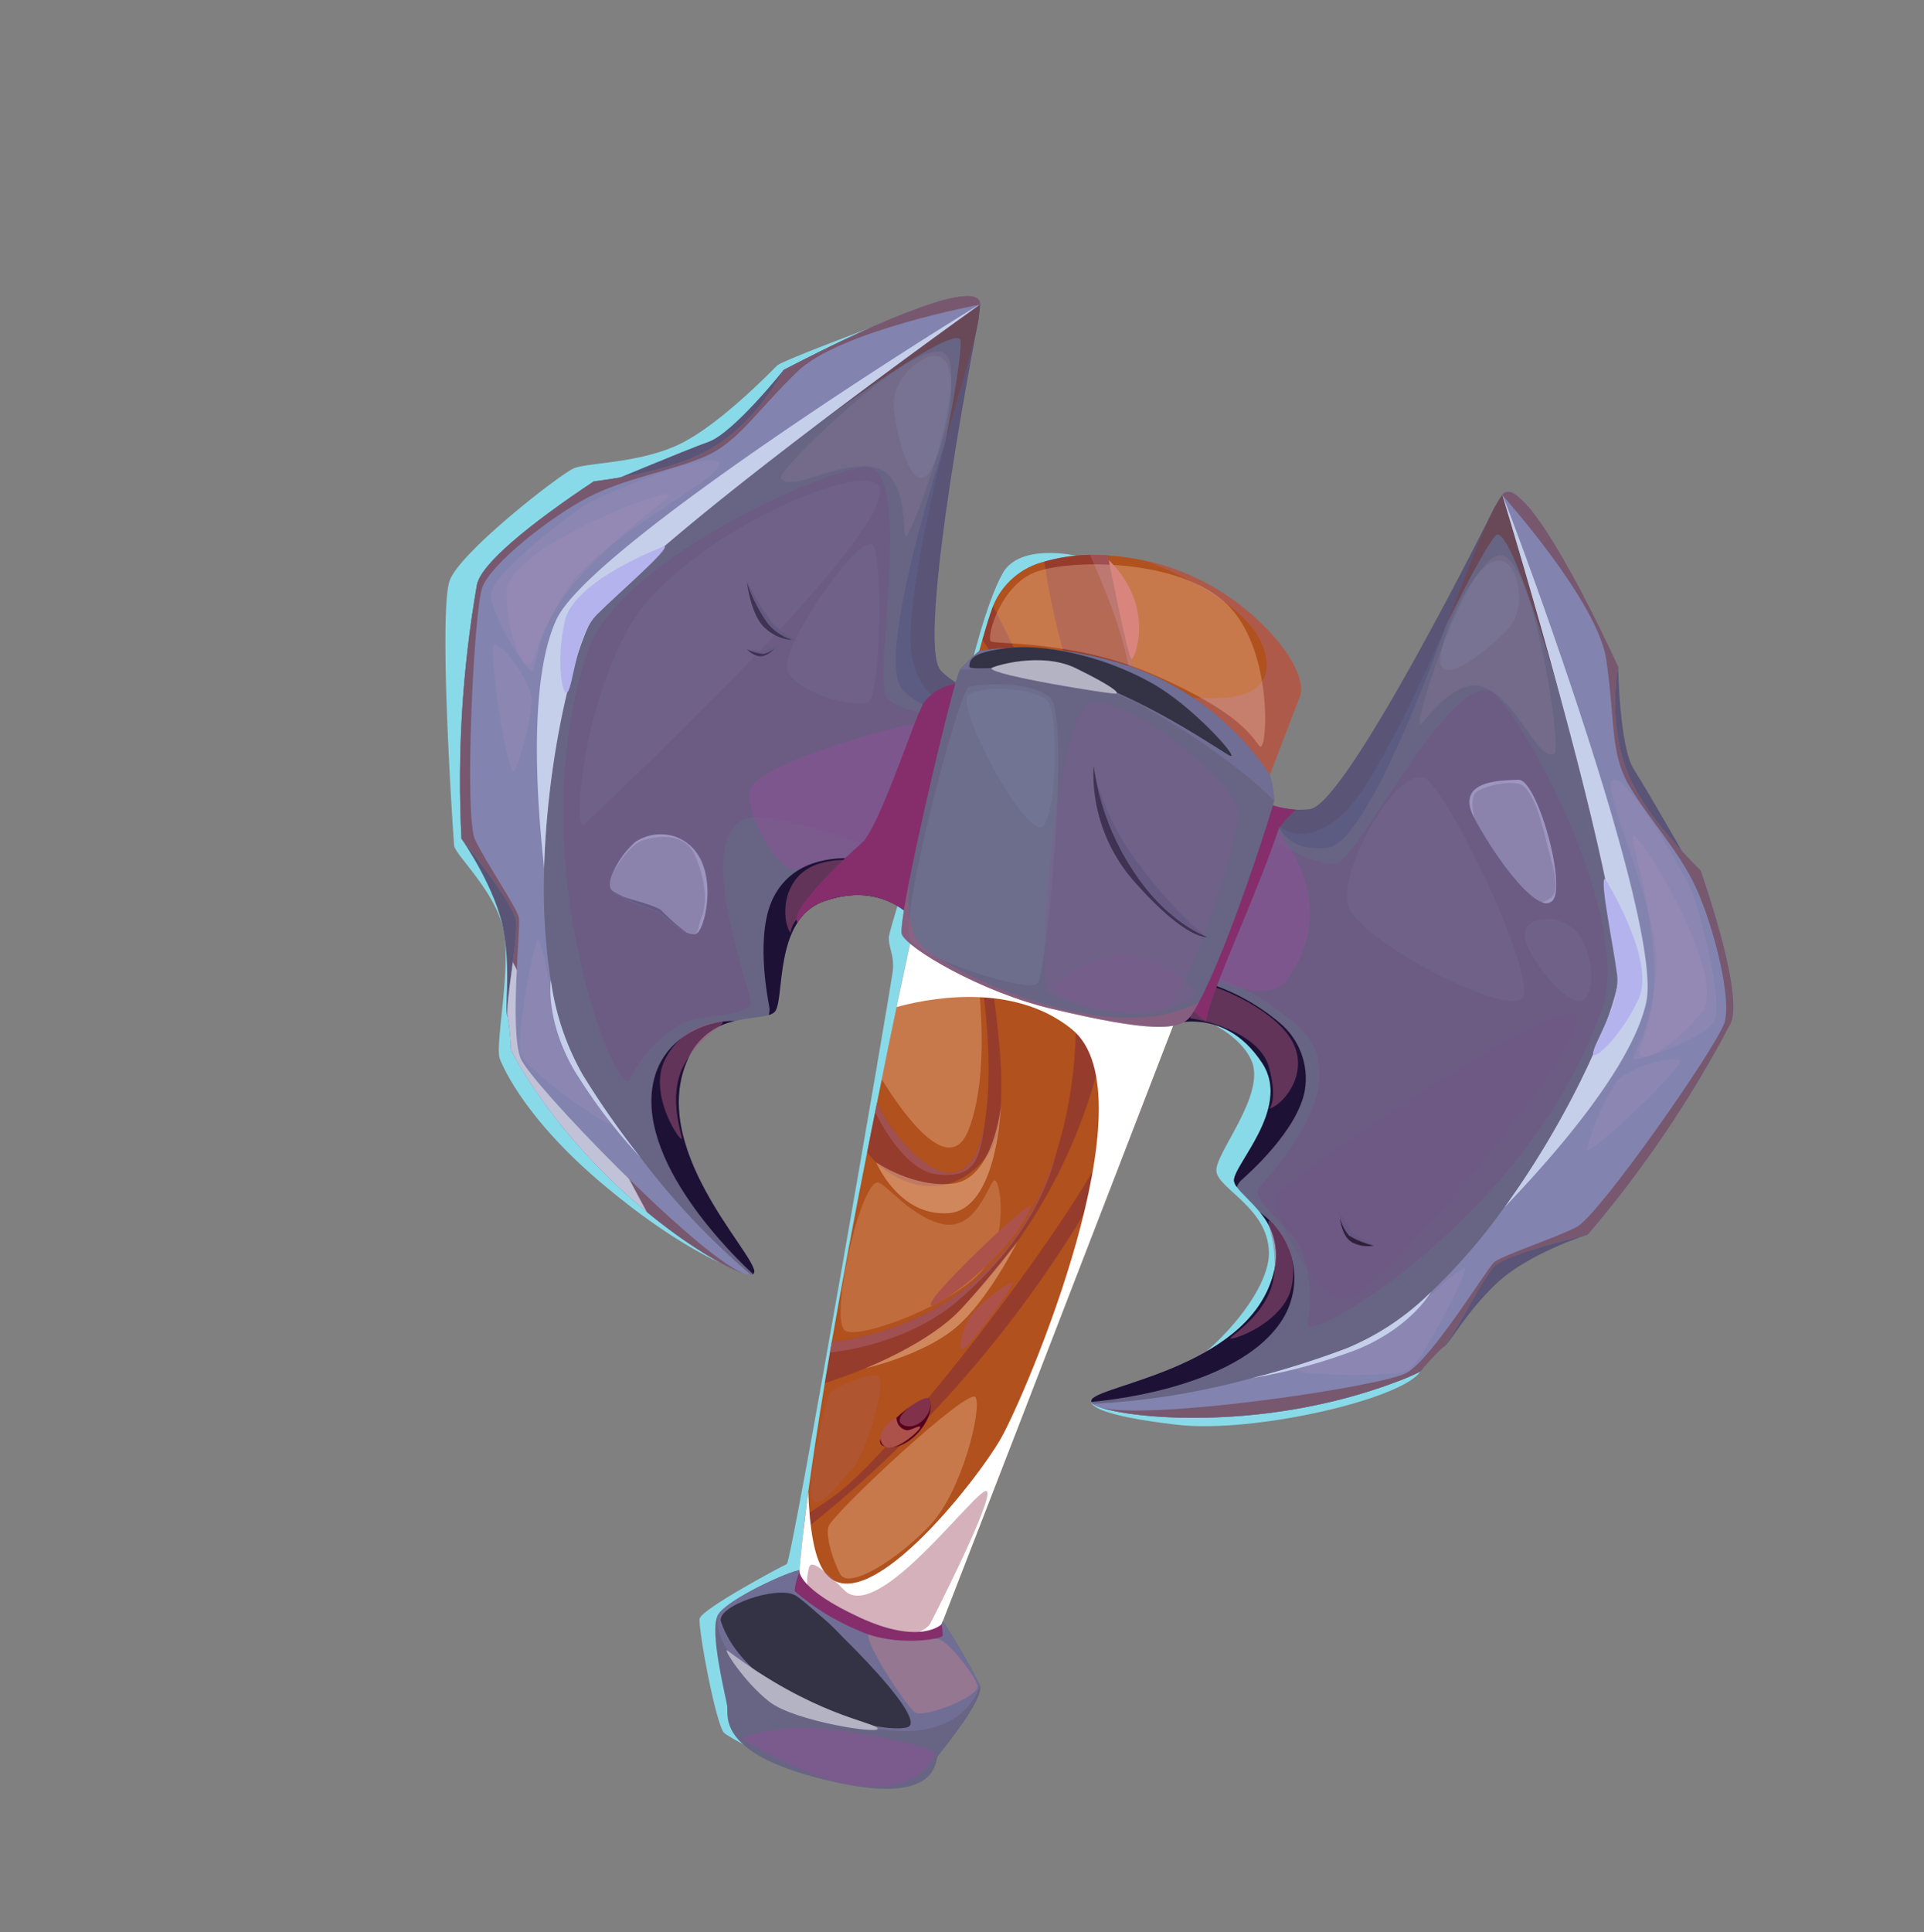 <?xml version="1.0" encoding="UTF-8"?> <svg xmlns="http://www.w3.org/2000/svg" xmlns:xlink="http://www.w3.org/1999/xlink" width="202.99" height="203.842" viewBox="0 0 202.99 203.842"><rect x="0" y="0" width="202.99" height="203.842" fill="#808080" stroke="none"/><defs><clipPath id="clip-path"><rect id="Rectangle_1632" data-name="Rectangle 1632" width="135.29" height="152.558" fill="none"></rect></clipPath><clipPath id="clip-path-2"><rect id="Rectangle_1532" data-name="Rectangle 1532" width="135.29" height="152.559" fill="none"></rect></clipPath><clipPath id="clip-path-3"><path id="Path_702" data-name="Path 702" d="M431.124,49.419a7.522,7.522,0,0,1-1.072,1.1,10.855,10.855,0,0,1-2.5,1.524,16.871,16.871,0,0,1-2.615.914c-.8.205-1.389.3-1.576.331h-.009l-.051.009,6.848,6.116,1.883-1.646,13.841-12.112-22.34-33.066s10.042,33.659,7.589,36.824" transform="translate(-423.301 -12.595)" fill="none"></path></clipPath><linearGradient id="linear-gradient" x1="-1.227" y1="4.601" x2="-1.223" y2="4.601" gradientUnits="objectBoundingBox"><stop offset="0" stop-color="#543e55"></stop><stop offset="0.335" stop-color="#544059"></stop><stop offset="0.703" stop-color="#574966"></stop><stop offset="1" stop-color="#5a5477"></stop></linearGradient><clipPath id="clip-path-4"><path id="Path_703" data-name="Path 703" d="M523.327,34.908s18.531,15.323,18.895,15.534,5.088-6.824,5.088-6.824-9.19-2.862-11.9-3.555-8.595-6.79-8.595-6.79Z" transform="translate(-523.327 -33.272)" fill="none"></path></clipPath><linearGradient id="linear-gradient-2" x1="-3.162" y1="5.169" x2="-3.155" y2="5.169" xlink:href="#linear-gradient"></linearGradient><clipPath id="clip-path-5"><path id="Path_704" data-name="Path 704" d="M702.669,293.414l2.586,14.644s4.077,3.158,4.423,2.526-.763-4.282-.447-8.9,3.518-10.258,3.518-10.258Z" transform="translate(-702.669 -291.424)" fill="none"></path></clipPath><linearGradient id="linear-gradient-3" x1="-5.521" y1="4.935" x2="-5.513" y2="4.935" xlink:href="#linear-gradient"></linearGradient><clipPath id="clip-path-6"><path id="Path_705" data-name="Path 705" d="M285.578,0c-1.17.005-1.8.321-1.725,1.012a9.187,9.187,0,0,0,.245,1.272l.01.008,0,.017c.037.17.071.306.118.484.086.287.174.591.272.9.906,2.809,2.584,6.854,4.356,11.317a.169.169,0,0,1,.016.059.038.038,0,0,0,.012.025c3.821,9.66,7.986,21.278,5.263,26.643a1.506,1.506,0,0,1-.41.519c-1.19,1.091-3.774.565-6.217-.318-.372-.122-.72-.256-1.059-.4a40.779,40.779,0,0,1-4.475-2.129l-7.594,5.657L258.815,56.653s-.439.872-5.2.75c-.318-.01,4.241,4.422,8.975,8.855,4.793,4.488,9.765,8.976,10.036,8.852,2.757-1.275,5.773-2.5,8.683-3.593,4.982-1.876,9.657-3.4,12.317-4.238.892-.279,1.56-.471,1.938-.594l.017,0c.21-.068.329-.1.329-.1s2.7-6.339,10.374-4.429a5.292,5.292,0,0,1,2.953,1.958c2.445,3.056,2.366,8.416,3.319,9.169a1.5,1.5,0,0,0,.641.256c.84.163,2.174.077,3.63.29a6.86,6.86,0,0,1,5.237,3.418c5.253,8.916-4.887,21-4.78,23.1a.308.308,0,0,0,.128.273.529.529,0,0,0,.264.022c2.25-.238,14.854-9.249,21.936-23.732a22.861,22.861,0,0,0,1.018-2.336,24.81,24.81,0,0,1,0-3.483c.163-1.293-1.831-7.868-1.841-9.892-.014-1.683,3.658-7.36,4.911-9.261a120.948,120.948,0,0,0-4.173-26.5c-.618-2.145-6.05-5.811-13.315-9.707-3.3-.093-8.239-.509-11.751-1.878-5.575-2.139-9.092-7.558-9.318-7.924-1.173-.473-2.336-.939-3.468-1.365C294.6,1.846,288.524.013,285.638,0Z" transform="translate(-253.598)" fill="none"></path></clipPath><linearGradient id="linear-gradient-4" x1="-0.169" y1="1.256" x2="-0.167" y2="1.256" gradientUnits="objectBoundingBox"><stop offset="0" stop-color="#3f3252"></stop><stop offset="1" stop-color="#676583"></stop></linearGradient><clipPath id="clip-path-8"><rect id="Rectangle_1538" data-name="Rectangle 1538" width="18.672" height="15.011" fill="none"></rect></clipPath><clipPath id="clip-path-9"><path id="Path_706" data-name="Path 706" d="M424.009,3.693c.906,2.809,2.585,6.855,4.356,11.317-.27-.885-2.427-8.043-2.589-10.311-.17-2.416,16.253,7.512,16.253,7.512l-.845-7.652C431.148.709,423.118-1.37,423.363,1.011a9.251,9.251,0,0,0,.245,1.272l.01.008,0,.017c.037.17.071.306.118.484.086.287.174.591.272.9" transform="translate(-423.357 0.001)" fill="none"></path></clipPath><linearGradient id="linear-gradient-5" x1="-3.964" y1="7.408" x2="-3.955" y2="7.408" gradientUnits="objectBoundingBox"><stop offset="0" stop-color="#fff"></stop><stop offset="0.112" stop-color="#fbf9f9"></stop><stop offset="0.251" stop-color="#f0eaea"></stop><stop offset="0.405" stop-color="#ded0d0"></stop><stop offset="0.57" stop-color="#c5adad"></stop><stop offset="0.743" stop-color="#a47f7f"></stop><stop offset="0.921" stop-color="#7e4848"></stop><stop offset="1" stop-color="#6b2e2e"></stop></linearGradient><clipPath id="clip-path-10"><rect id="Rectangle_1539" data-name="Rectangle 1539" width="43.064" height="62.127" fill="none"></rect></clipPath><clipPath id="clip-path-11"><rect id="Rectangle_1540" data-name="Rectangle 1540" width="13.212" height="16.495" fill="none"></rect></clipPath><clipPath id="clip-path-12"><path id="Path_710" data-name="Path 710" d="M469.692,326.7l-4.256,5.41,2.278,1.654c1.422-.441,2.277-.694,2.277-.694s2.7-6.346,10.38-4.43c5.531,1.385,5.033,10.146,6.277,11.129a1.436,1.436,0,0,0,.639.25,1.7,1.7,0,0,1-.144-.878c.07-.872.785-7.88-1.592-11.506a7.661,7.661,0,0,0-6.832-3.369,22.221,22.221,0,0,0-9.029,2.433" transform="translate(-465.436 -324.264)" fill="none"></path></clipPath><linearGradient id="linear-gradient-6" x1="-3.255" y1="3.673" x2="-3.248" y2="3.673" gradientUnits="objectBoundingBox"><stop offset="0" stop-color="#3f264a"></stop><stop offset="1" stop-color="#1e1136"></stop></linearGradient><clipPath id="clip-path-14"><rect id="Rectangle_1543" data-name="Rectangle 1543" width="14.2" height="7.151" fill="none"></rect></clipPath><clipPath id="clip-path-15"><path id="Path_712" data-name="Path 712" d="M608.408,414a6.855,6.855,0,0,1,5.24,3.412c5.256,8.921-4.888,21-4.784,23.1l.133.269s10.551-11.326,8.833-20.163a8.342,8.342,0,0,0-8.433-6.691,6.448,6.448,0,0,0-.99.071" transform="translate(-608.408 -413.933)" fill="none"></path></clipPath><linearGradient id="linear-gradient-7" x1="-3.463" y1="3.297" x2="-3.457" y2="3.297" xlink:href="#linear-gradient-6"></linearGradient><clipPath id="clip-path-17"><rect id="Rectangle_1546" data-name="Rectangle 1546" width="51.396" height="54.814" fill="none"></rect></clipPath><clipPath id="clip-path-18"><rect id="Rectangle_1548" data-name="Rectangle 1548" width="59.844" height="100.357" fill="none"></rect></clipPath><clipPath id="clip-path-19"><path id="Path_715" data-name="Path 715" d="M458.078,100.36c3.63-1.646,14.633-10.3,21.072-23.447a22.575,22.575,0,0,0,1.016-2.346,26.14,26.14,0,0,1,0-3.477c.164-1.29-1.828-7.869-1.831-9.891-.015-1.686,3.651-7.362,4.9-9.268a120.746,120.746,0,0,0-4.165-26.5c-.618-2.144-6.06-5.806-13.319-9.7-3.306-.1-8.244-.507-11.75-1.875-5.58-2.152-9.092-7.566-9.318-7.926C433.1,1.24,423.126-1.636,423.4,1.016a.255.255,0,0,0,.065.033s14.98,1.334,19.806,5.2c4.845,3.865,6.9,6.765,10.46,7.954s8.725,1.488,12.826,3.163,10.8,5.952,11.974,8.387c1.15,2.437,4.207,23.908,3.293,26.425-.917,2.5-3.734,7.606-3.826,8.644s2.14,11.828,1.219,14.813c-.873,2.787-16.349,22.191-21.136,24.725" transform="translate(-423.391 -0.003)" fill="none"></path></clipPath><linearGradient id="linear-gradient-8" x1="-0.397" y1="1.585" x2="-0.395" y2="1.585" xlink:href="#linear-gradient-5"></linearGradient><clipPath id="clip-path-20"><rect id="Rectangle_1549" data-name="Rectangle 1549" width="7.234" height="11.955" fill="none"></rect></clipPath><clipPath id="clip-path-21"><rect id="Rectangle_1550" data-name="Rectangle 1550" width="25.289" height="20.422" fill="none"></rect></clipPath><clipPath id="clip-path-22"><rect id="Rectangle_1551" data-name="Rectangle 1551" width="3.684" height="13.606" fill="none"></rect></clipPath><clipPath id="clip-path-23"><rect id="Rectangle_1552" data-name="Rectangle 1552" width="8.659" height="20.008" fill="none"></rect></clipPath><clipPath id="clip-path-24"><rect id="Rectangle_1553" data-name="Rectangle 1553" width="7.822" height="19.487" fill="none"></rect></clipPath><clipPath id="clip-path-25"><rect id="Rectangle_1554" data-name="Rectangle 1554" width="18.053" height="16.561" fill="none"></rect></clipPath><clipPath id="clip-path-26"><rect id="Rectangle_1555" data-name="Rectangle 1555" width="18.96" height="19.12" fill="none"></rect></clipPath><clipPath id="clip-path-27"><rect id="Rectangle_1556" data-name="Rectangle 1556" width="6.307" height="12.69" fill="none"></rect></clipPath><clipPath id="clip-path-28"><path id="Path_727" data-name="Path 727" d="M134.615,178.384l20.727-2.652-.041-9.18s-4.093,3.545-8.091,3.28-22.539-30.1-22.539-30.1Z" transform="translate(-124.671 -139.736)" fill="none"></path></clipPath><linearGradient id="linear-gradient-9" x1="-0.336" y1="3.27" x2="-0.332" y2="3.27" xlink:href="#linear-gradient"></linearGradient><clipPath id="clip-path-29"><path id="Path_728" data-name="Path 728" d="M34.785,234.968s.665,8.446-.614,10.936-5.229,11.268-5.229,11.268,8.4,1.127,8.482.715.9-24.444.9-24.444Z" transform="translate(-28.942 -233.443)" fill="none"></path></clipPath><linearGradient id="linear-gradient-10" x1="0.107" y1="10.357" x2="0.115" y2="10.357" xlink:href="#linear-gradient"></linearGradient><clipPath id="clip-path-30"><path id="Path_729" data-name="Path 729" d="M111.578,546.4s6.345,1.34,10.012,4.167,5.665,6.076,6.368,6.236S129,551.813,129,551.813l-9.249-11.644Z" transform="translate(-111.578 -540.169)" fill="none"></path></clipPath><linearGradient id="linear-gradient-11" x1="-1.16" y1="3.186" x2="-1.15" y2="3.186" xlink:href="#linear-gradient"></linearGradient><clipPath id="clip-path-31"><path id="Path_730" data-name="Path 730" d="M22.7,148.737c-.432,1.13-.854,2.31-1.277,3.5.124.412,1.85,6.637-.245,12.229-1.3,3.537-4.265,7.509-6.385,10.042-1.9,8.023-2.756,14.52-1.56,16.4a120.946,120.946,0,0,0,17.073,20.692c2.254.323,8.938,1.337,10.189,2.463,1.508,1.349,5.109,7.2,6.185,7.936a24.839,24.839,0,0,1,2.609,2.308,22.848,22.848,0,0,0,2.424.787c15.538,4.3,30.64.837,32.31-.691a.531.531,0,0,0,.159-.212.309.309,0,0,0-.12-.277c-1.5-1.472-17.27-1.891-20.462-11.734A6.86,6.86,0,0,1,64.516,206c.806-1.232,1.755-2.173,2.19-2.91a1.494,1.494,0,0,0,.233-.65c.068-1.212-4-4.707-4.664-8.563a5.292,5.292,0,0,1,.492-3.509c3.66-7.015,10.193-4.831,10.193-4.831s.1-.068.293-.18l.013-.012c.343-.2.929-.574,1.729-1.057,2.389-1.438,6.63-3.925,11.338-6.412,2.746-1.454,5.664-2.9,8.446-4.118.542-.24,1.083-.48,1.611-.7,1.534-.638-6.274-21.879-6.274-21.879l-19,3.98L61.847,157.1a40.738,40.738,0,0,1-1.372,4.761c-.118.349-.248.7-.4,1.058-.958,2.414-2.278,4.7-3.884,4.866a1.5,1.5,0,0,1-.661-.037c-5.821-1.518-11.759-12.338-16.457-21.6a.038.038,0,0,0-.011-.025.171.171,0,0,1-.034-.051c-2.166-4.285-4.082-8.223-5.584-10.764-.169-.28-.338-.547-.5-.8-.1-.153-.181-.268-.284-.409l-.012-.013v-.012a9.236,9.236,0,0,0-.79-1.027.725.725,0,0,0-.547-.26c-1.825,0-5.217,6.893-8.611,15.955" transform="translate(-12.685 -132.782)" fill="none"></path></clipPath><linearGradient id="linear-gradient-12" x1="0.111" y1="1.255" x2="0.113" y2="1.255" xlink:href="#linear-gradient-4"></linearGradient><clipPath id="clip-path-33"><rect id="Rectangle_1563" data-name="Rectangle 1563" width="16.322" height="21.661" fill="none"></rect></clipPath><clipPath id="clip-path-34"><path id="Path_731" data-name="Path 731" d="M79.639,135.3c1.5,2.54,3.418,6.479,5.584,10.764-.484-.788-4.412-7.149-6-8.773-1.7-1.729-5.15,17.148-5.15,17.148L68.9,148.737c3.77-10.066,7.538-17.456,9.158-15.695a9.26,9.26,0,0,1,.79,1.027v.012l.012.013c.1.141.182.256.284.409.158.254.327.522.5.8" transform="translate(-68.901 -132.781)" fill="none"></path></clipPath><linearGradient id="linear-gradient-13" x1="-0.222" y1="5.013" x2="-0.215" y2="5.013" xlink:href="#linear-gradient-5"></linearGradient><clipPath id="clip-path-35"><rect id="Rectangle_1564" data-name="Rectangle 1564" width="45.391" height="65.06" fill="none"></rect></clipPath><clipPath id="clip-path-36"><rect id="Rectangle_1565" data-name="Rectangle 1565" width="18.827" height="22.436" fill="none"></rect></clipPath><clipPath id="clip-path-37"><path id="Path_735" data-name="Path 735" d="M269,416.356c1.138,4.183,6.859,8.294,7.559,8.819a1.7,1.7,0,0,1,.562.689,1.433,1.433,0,0,0,.236-.645c.089-1.583-6.8-7.019-4.171-12.077,3.655-7.018,10.2-4.834,10.2-4.834s.756-.472,2.029-1.245l.272-2.8-6.872-.4S266.79,408.308,269,416.356" transform="translate(-268.727 -403.861)" fill="none"></path></clipPath><linearGradient id="linear-gradient-14" x1="-1.708" y1="3.579" x2="-1.701" y2="3.579" xlink:href="#linear-gradient-6"></linearGradient><clipPath id="clip-path-39"><rect id="Rectangle_1568" data-name="Rectangle 1568" width="10.882" height="13.58" fill="none"></rect></clipPath><clipPath id="clip-path-40"><rect id="Rectangle_1570" data-name="Rectangle 1570" width="44.794" height="44.581" fill="none"></rect></clipPath><clipPath id="clip-path-41"><path id="Path_737" data-name="Path 737" d="M301.293,248.285a11.979,11.979,0,0,0-4.536.937c-3.254,1.352-6.778,3.081-10.056,4.811-3.445.8-6.107,1.413-6.107,1.413l-6.96,6.056-.014.014c-.191.112-.294.177-.294.177s-6.531-2.182-10.191,4.834a5.3,5.3,0,0,0-.494,3.506.73.73,0,0,1-.3-.126c-1.137-.946-.732-8.21-.471-10.61.2-1.818-2.615-8.363-4.233-12.349a28.874,28.874,0,0,1-1.044-2.8.553.553,0,0,1-.037-.21,5.186,5.186,0,0,1,1.249-3.869v-.014c.079-.093.117-.14.117-.14s1.1-.723,2.918-1.9c2.513-1.618,6.382-4.1,10.643-6.7l14.736-3.091.051-.009h.009l1.576-.331,2.625-.55a2.2,2.2,0,0,1-.009-.364,10.851,10.851,0,0,0,2.5-1.524A11.022,11.022,0,0,0,293,228.09c.662,1.459,1.315,3.021,1.949,4.611,2.569,6.452,4.839,13.365,6.34,15.584" transform="translate(-256.499 -225.451)" fill="none"></path></clipPath><linearGradient id="linear-gradient-15" x1="-0.681" y1="2.074" x2="-0.678" y2="2.074" gradientUnits="objectBoundingBox"><stop offset="0" stop-color="#fff"></stop><stop offset="0.111" stop-color="#f6f0f4"></stop><stop offset="0.322" stop-color="#e0c9d9"></stop><stop offset="0.614" stop-color="#bb8aad"></stop><stop offset="0.97" stop-color="#8a3571"></stop><stop offset="1" stop-color="#862e6c"></stop></linearGradient><clipPath id="clip-path-42"><path id="Path_738" data-name="Path 738" d="M288.413,555.119c5.478,7.145,20.952,6.754,20.952,6.754l-.113-.278c-1.5-1.472-17.273-1.885-20.467-11.734a6.856,6.856,0,0,1,.919-6.185c-2.01,1.661-4.9,6.735-1.291,11.443" transform="translate(-286.694 -543.676)" fill="none"></path></clipPath><linearGradient id="linear-gradient-16" x1="-2.2" y1="2.184" x2="-2.192" y2="2.184" xlink:href="#linear-gradient-6"></linearGradient><clipPath id="clip-path-43"><path id="Path_739" data-name="Path 739" d="M256.158,161a22.872,22.872,0,0,0-2.278,1.2,27.15,27.15,0,0,0-3.4,2.363,18.756,18.756,0,0,0-4.432,5.019,7.913,7.913,0,0,0-.8,7.065l.033.076c.313.767.863,1.9,1.6,3.357,1.57,3.085,4.044,7.583,7.12,12.937.122.228.257.457.391.685.257.456.526.914.794,1.383,2.058,3.591,4.355,7.514,6.8,11.642,1.527,2.554,3.1,5.2,4.716,7.866,1.325,2.2,2.686,4.424,4.06,6.65.438.725.877,1.437,1.327,2.162.922,1.513,1.868,3.027,2.8,4.529,3.682,5.941,7.405,11.8,10.922,17.179.814,1.249,1.629,2.474,2.422,3.673,2.31,3.47,4.523,6.7,6.547,9.577.5.7.979,1.369,1.446,2.021.331.448.65.9.97,1.319,4.074,5.509,7.212,9.124,8.777,9.678,7.945,2.841,11.967-3.613,11-6.369-.655-1.891-19.306-48.287-31.386-78.3-1.228-3.053-2.393-5.93-3.448-8.581-3.774-9.335-6.36-15.768-6.674-16.51-.7-1.722-4.287-2.879-8.708-2.879A25.645,25.645,0,0,0,256.158,161" transform="translate(-244.738 -158.742)" fill="none"></path></clipPath><linearGradient id="linear-gradient-17" x1="-0.123" y1="0.987" x2="-0.122" y2="0.987" gradientUnits="objectBoundingBox"><stop offset="0" stop-color="#450043"></stop><stop offset="0.081" stop-color="#570e3c"></stop><stop offset="0.244" stop-color="#772631"></stop><stop offset="0.415" stop-color="#903928"></stop><stop offset="0.592" stop-color="#a24622"></stop><stop offset="0.78" stop-color="#ac4e1f"></stop><stop offset="1" stop-color="#b0511e"></stop></linearGradient><clipPath id="clip-path-45"><rect id="Rectangle_1574" data-name="Rectangle 1574" width="28.288" height="23.429" fill="none"></rect></clipPath><clipPath id="clip-path-46"><rect id="Rectangle_1575" data-name="Rectangle 1575" width="19.435" height="18.439" fill="none"></rect></clipPath><clipPath id="clip-path-47"><rect id="Rectangle_1577" data-name="Rectangle 1577" width="32.47" height="36.302" fill="none"></rect></clipPath><clipPath id="clip-path-48"><path id="Path_742" data-name="Path 742" d="M308.27,380.168c-.766-1.222-1.532-2.456-2.286-3.689-.181-.28-.349-.56-.518-.84,4.936,1.984,15.494,2.675,9.925-5.951-.113-.178-.237-.369-.362-.548a.178.178,0,0,1-.046-.052c-6.413-9.349-21.9-18.8-27.213-23.153-1.326-1.094-2.2-1.781-2.42-1.953.2.122.926.568,2.029,1.268,7.065,4.523,29.751,19.5,30.393,26.451.614,6.555-4.7,9.191-9.5,8.467" transform="translate(-285.35 -343.982)" fill="none"></path></clipPath><linearGradient id="linear-gradient-18" x1="-0.839" y1="1.92" x2="-0.836" y2="1.92" gradientUnits="objectBoundingBox"><stop offset="0" stop-color="#fff"></stop><stop offset="0.112" stop-color="#fbf9f9"></stop><stop offset="0.251" stop-color="#f2eaea"></stop><stop offset="0.405" stop-color="#e4d0d2"></stop><stop offset="0.57" stop-color="#cfadb0"></stop><stop offset="0.744" stop-color="#b57f83"></stop><stop offset="0.921" stop-color="#95484e"></stop><stop offset="1" stop-color="#862e35"></stop></linearGradient><clipPath id="clip-path-49"><rect id="Rectangle_1579" data-name="Rectangle 1579" width="52.636" height="97.141" fill="none"></rect></clipPath><clipPath id="clip-path-50"><path id="Path_743" data-name="Path 743" d="M303.244,288.559c-.32-.423-.639-.871-.97-1.319.324-1.173.629-2.457.891-3.843,1.556-8.238-1.691-40.508-4.7-47.48s-11.611-19.342-29.131-28.578c-9.029-4.756-14.286-8.44-17.242-10.9a17.558,17.558,0,0,1,3.038-3.8c.453-.417.906-.833,1.395-1.223,4.135,2.676,8.474,5.67,12.762,8.907,14.29,10.786,28.018,24.34,31.611,38.43a124.622,124.622,0,0,1,2.348,49.8" transform="translate(-252.09 -191.418)" fill="none"></path></clipPath><linearGradient id="linear-gradient-19" x1="-0.212" y1="1.133" x2="-0.21" y2="1.133" xlink:href="#linear-gradient-18"></linearGradient><clipPath id="clip-path-51"><rect id="Rectangle_1580" data-name="Rectangle 1580" width="14.157" height="8.929" fill="none"></rect></clipPath><clipPath id="clip-path-52"><rect id="Rectangle_1582" data-name="Rectangle 1582" width="48.167" height="72.063" fill="none"></rect></clipPath><clipPath id="clip-path-53"><path id="Path_745" data-name="Path 745" d="M295.842,317.259c-.342,4.991-3.1,10.816-5.11,14.461-.588-.893-1.2-1.811-1.811-2.742-.2-.306-.407-.625-.611-.931C292.352,323.2,299,312.23,292.17,297.59c-.011-.025-.01-.037-.022-.05a45.708,45.708,0,0,0-6.314-9.8c-14.348-17.4-28.772-22.958-36.457-24.728-.741-1.454-1.291-2.59-1.6-3.357,9.279,3.358,29.177,10.922,36.9,21.081a56.474,56.474,0,0,1,11.174,36.521" transform="translate(-247.772 -259.657)" fill="none"></path></clipPath><linearGradient id="linear-gradient-20" x1="-0.339" y1="1.295" x2="-0.336" y2="1.295" xlink:href="#linear-gradient-18"></linearGradient><clipPath id="clip-path-54"><rect id="Rectangle_1584" data-name="Rectangle 1584" width="61.934" height="85.378" fill="none"></rect></clipPath><clipPath id="clip-path-55"><path id="Path_746" data-name="Path 746" d="M354.178,400.382c-1.866-.657-5.958-5.652-11.192-13.019,2.651,2.642,5.085,4.571,6.867,4.978,6.994,1.621,5.362-17.848,4.151-22.963s-12.9-37.429-23.96-36.687c-7.162.482-12.452,6.558-15.139,10.9-4.213-6.978-8.171-13.684-11.516-19.508l30.408-8.374c12.08,30.015,30.73,76.411,31.386,78.3.963,2.756-3.059,9.21-11,6.369" transform="translate(-303.388 -315.711)" fill="none"></path></clipPath><linearGradient id="linear-gradient-21" x1="-0.315" y1="1.075" x2="-0.313" y2="1.075" gradientUnits="objectBoundingBox"><stop offset="0" stop-color="#862e57"></stop><stop offset="0.078" stop-color="#95486c"></stop><stop offset="0.256" stop-color="#b57f98"></stop><stop offset="0.43" stop-color="#cfadbd"></stop><stop offset="0.595" stop-color="#e4d0d9"></stop><stop offset="0.749" stop-color="#f2eaee"></stop><stop offset="0.888" stop-color="#fbf9fa"></stop><stop offset="1" stop-color="#fff"></stop></linearGradient><clipPath id="clip-path-56"><rect id="Rectangle_1585" data-name="Rectangle 1585" width="13.493" height="21.313" fill="none"></rect></clipPath><clipPath id="clip-path-57"><path id="Path_748" data-name="Path 748" d="M554.318,720.881c-.574,1.312-2.932,3.311-5.976,4.528-2.925,1.152-6.188,2.456-7.857,2.119a20.435,20.435,0,0,1-1.383-1.608c-.584.468-3.541,7.451-3.06,9.337.5,1.873,6.455,5.687,7.249,6.318s2.675,4.755,14.042-2.03c9.413-5.622,5.926-8.658,5.831-9.264s-.468-7.761-1.857-8.5a65.779,65.779,0,0,0-7.47-2.261,11.622,11.622,0,0,1,.482,1.357" transform="translate(-535.99 -719.524)" fill="none"></path></clipPath><linearGradient id="linear-gradient-22" x1="-2.315" y1="0.769" x2="-2.311" y2="0.769" xlink:href="#linear-gradient-4"></linearGradient><clipPath id="clip-path-59"><path id="Path_750" data-name="Path 750" d="M272.383,218.769c-9.165,4.017-13.239,9.866-13.239,9.866a16.253,16.253,0,0,0-.159,2.828c.17.906,6.758,12.61,11.046,19.556a.367.367,0,0,1,.034.051c1.734,2.787,3.083,4.79,3.477,5,1.385.7,10.31-1.226,17.01-5.074,9.16-5.233,11.472-7.485,11.167-9.479a15.067,15.067,0,0,0-.353-1.579c-1.719-6.568-8.321-20.41-8.7-20.971a10.422,10.422,0,0,0-2.2-1.683,27.547,27.547,0,0,0-6.8-.78,28.234,28.234,0,0,0-11.287,2.269" transform="translate(-258.955 -216.5)" fill="none"></path></clipPath><linearGradient id="linear-gradient-23" x1="-0.654" y1="2.092" x2="-0.651" y2="2.092" xlink:href="#linear-gradient-4"></linearGradient><clipPath id="clip-path-61"><rect id="Rectangle_1590" data-name="Rectangle 1590" width="17.347" height="74.812" fill="none"></rect></clipPath><clipPath id="clip-path-62"><rect id="Rectangle_1592" data-name="Rectangle 1592" width="70.559" height="94.388" fill="none"></rect></clipPath><clipPath id="clip-path-63"><path id="Path_754" data-name="Path 754" d="M83.232,224.9c-3.639,1.626-17.41,4.128-31.524.232a22.583,22.583,0,0,1-2.43-.794,26.094,26.094,0,0,0-2.6-2.306C45.6,221.3,42,215.445,40.485,214.1c-1.252-1.129-7.932-2.148-10.188-2.475a120.731,120.731,0,0,1-17.075-20.683c-1.2-1.884-.33-8.386,1.565-16.4,2.117-2.542,5.086-6.509,6.385-10.04,2.088-5.6.364-11.823.243-12.23,4.166-11.781,8.626-21.157,10.432-19.2a.252.252,0,0,1-.018.07s-8.933,12.1-9.237,18.276.488,9.654-.979,13.1-4.67,7.519-6.135,11.7-2.707,12.034-1.66,14.525c1.062,2.477,15.11,19,17.6,19.984,2.477.969,8.17,2.247,9.007,2.866s7.437,9.443,10.282,10.733c2.665,1.194,27.453,2.471,32.523.568" transform="translate(-12.673 -132.813)" fill="none"></path></clipPath><linearGradient id="linear-gradient-24" x1="0.178" y1="1.327" x2="0.179" y2="1.327" xlink:href="#linear-gradient-5"></linearGradient><clipPath id="clip-path-64"><rect id="Rectangle_1593" data-name="Rectangle 1593" width="27.002" height="12.537" fill="none"></rect></clipPath><clipPath id="clip-path-65"><rect id="Rectangle_1594" data-name="Rectangle 1594" width="26.671" height="28.84" fill="none"></rect></clipPath><clipPath id="clip-path-66"><rect id="Rectangle_1595" data-name="Rectangle 1595" width="15.231" height="10.59" fill="none"></rect></clipPath><clipPath id="clip-path-67"><rect id="Rectangle_1596" data-name="Rectangle 1596" width="7.336" height="11.993" fill="none"></rect></clipPath><clipPath id="clip-path-68"><rect id="Rectangle_1597" data-name="Rectangle 1597" width="28.176" height="28.771" fill="none"></rect></clipPath><clipPath id="clip-path-69"><rect id="Rectangle_1598" data-name="Rectangle 1598" width="31.679" height="16.275" fill="none"></rect></clipPath><clipPath id="clip-path-70"><rect id="Rectangle_1599" data-name="Rectangle 1599" width="9.297" height="29.609" fill="none"></rect></clipPath><clipPath id="clip-path-71"><rect id="Rectangle_1600" data-name="Rectangle 1600" width="10.707" height="8.658" fill="none"></rect></clipPath><clipPath id="clip-path-72"><rect id="Rectangle_1601" data-name="Rectangle 1601" width="18.709" height="10.365" fill="none"></rect></clipPath><clipPath id="clip-path-73"><rect id="Rectangle_1602" data-name="Rectangle 1602" width="19.648" height="7.207" fill="none"></rect></clipPath><clipPath id="clip-path-74"><rect id="Rectangle_1603" data-name="Rectangle 1603" width="7.733" height="23.343" fill="none"></rect></clipPath><clipPath id="clip-path-75"><rect id="Rectangle_1604" data-name="Rectangle 1604" width="14.149" height="21.451" fill="none"></rect></clipPath><clipPath id="clip-path-76"><rect id="Rectangle_1605" data-name="Rectangle 1605" width="12.275" height="47.494" fill="none"></rect></clipPath><clipPath id="clip-path-77"><rect id="Rectangle_1606" data-name="Rectangle 1606" width="8.957" height="10.988" fill="none"></rect></clipPath><clipPath id="clip-path-78"><rect id="Rectangle_1607" data-name="Rectangle 1607" width="11.722" height="16.09" fill="none"></rect></clipPath><clipPath id="clip-path-79"><rect id="Rectangle_1608" data-name="Rectangle 1608" width="11.379" height="9.102" fill="none"></rect></clipPath><clipPath id="clip-path-80"><rect id="Rectangle_1609" data-name="Rectangle 1609" width="11.379" height="7.571" fill="none"></rect></clipPath><clipPath id="clip-path-81"><rect id="Rectangle_1610" data-name="Rectangle 1610" width="11.696" height="10.294" fill="none"></rect></clipPath><clipPath id="clip-path-82"><rect id="Rectangle_1611" data-name="Rectangle 1611" width="30.563" height="19.865" fill="none"></rect></clipPath><clipPath id="clip-path-83"><rect id="Rectangle_1612" data-name="Rectangle 1612" width="11.843" height="8.589" fill="none"></rect></clipPath><clipPath id="clip-path-84"><rect id="Rectangle_1613" data-name="Rectangle 1613" width="7.013" height="31.389" fill="none"></rect></clipPath><clipPath id="clip-path-85"><rect id="Rectangle_1614" data-name="Rectangle 1614" width="10.216" height="14.144" fill="none"></rect></clipPath><clipPath id="clip-path-86"><rect id="Rectangle_1615" data-name="Rectangle 1615" width="4.153" height="20.718" fill="none"></rect></clipPath><clipPath id="clip-path-87"><rect id="Rectangle_1616" data-name="Rectangle 1616" width="14.587" height="22.397" fill="none"></rect></clipPath><clipPath id="clip-path-88"><rect id="Rectangle_1617" data-name="Rectangle 1617" width="7.889" height="23.448" fill="none"></rect></clipPath><clipPath id="clip-path-89"><rect id="Rectangle_1618" data-name="Rectangle 1618" width="7.277" height="14.329" fill="none"></rect></clipPath><clipPath id="clip-path-90"><rect id="Rectangle_1619" data-name="Rectangle 1619" width="2.053" height="3.895" fill="none"></rect></clipPath><clipPath id="clip-path-91"><rect id="Rectangle_1620" data-name="Rectangle 1620" width="22.451" height="8.928" fill="none"></rect></clipPath><clipPath id="clip-path-92"><rect id="Rectangle_1621" data-name="Rectangle 1621" width="12.375" height="7.555" fill="none"></rect></clipPath><clipPath id="clip-path-93"><rect id="Rectangle_1623" data-name="Rectangle 1623" width="15.695" height="8.058" fill="none"></rect></clipPath><clipPath id="clip-path-94"><path id="Path_799" data-name="Path 799" d="M553.877,727.386s.757,1.747,1.109,1.869a24.946,24.946,0,0,0,7.711-1.562c4.136-1.371,7.056-5.386,6.867-5.652a6.814,6.814,0,0,0-.907-.819s-.078,3.169-6.819,5.383-7.96.782-7.96.782" transform="translate(-553.877 -721.221)" fill="none"></path></clipPath><linearGradient id="linear-gradient-25" x1="-7.113" y1="1.62" x2="-7.1" y2="1.62" xlink:href="#linear-gradient-15"></linearGradient><clipPath id="clip-path-95"><rect id="Rectangle_1624" data-name="Rectangle 1624" width="16.254" height="12.729" fill="none"></rect></clipPath><clipPath id="clip-path-96"><rect id="Rectangle_1625" data-name="Rectangle 1625" width="12.077" height="5.249" fill="none"></rect></clipPath><clipPath id="clip-path-97"><rect id="Rectangle_1626" data-name="Rectangle 1626" width="13.994" height="8.228" fill="none"></rect></clipPath><clipPath id="clip-path-98"><rect id="Rectangle_1627" data-name="Rectangle 1627" width="13.994" height="7.943" fill="none"></rect></clipPath><clipPath id="clip-path-99"><rect id="Rectangle_1628" data-name="Rectangle 1628" width="13.852" height="39.175" fill="none"></rect></clipPath><clipPath id="clip-path-100"><rect id="Rectangle_1629" data-name="Rectangle 1629" width="24.65" height="15.891" fill="none"></rect></clipPath><clipPath id="clip-path-101"><rect id="Rectangle_1630" data-name="Rectangle 1630" width="9.641" height="5.728" fill="none"></rect></clipPath></defs><g id="Group_2031" data-name="Group 2031" transform="matrix(0.731, 0.682, -0.682, 0.731, 104.045, 0)"><g id="Group_2030" data-name="Group 2030" clip-path="url(#clip-path)"><g id="Group_1765" data-name="Group 1765" transform="translate(0 0)"><g id="Group_1764" data-name="Group 1764" clip-path="url(#clip-path-2)"><path id="Path_699" data-name="Path 699" d="M482.643,298.747s5.536-2.744,9.11-1.19,3.849,9.735,5.214,11.032,6.6-.881,9.911,2.487,3.2,14.457.259,19.425-3.557,4.7-3.2,4.942,1.732.393,8.269-4.424,15.539-18.176,14.948-21.623S494.5,285.747,494.5,285.747L480.564,291.5Z" transform="translate(-394.933 -234.83)" fill="#89dae8"></path><path id="Path_700" data-name="Path 700" d="M14.757,187.713s-4.533,9.052-4.576,9.82-.164,9-1.977,13.34-5.69,7.785-6.317,9.227S-.83,234.456.358,237.592,19.1,257.176,19.822,257.809s6.434.556,9.808,2.906,7.709,9.586,9.037,10.24,6.837,2.768,16.791,2.28S70.4,270.812,70.4,270.812a26.107,26.107,0,0,1-23.973-8.264c-10.6-11.468-31.668-74.835-31.668-74.835" transform="translate(0 -154.264)" fill="#89dae8"></path><path id="Path_701" data-name="Path 701" d="M242.635,204.361s-5.238,3.043-4.382,6.607,4.616,10.117,4.616,10.117,12.115,25.321,12.771,26.137,1.736,1.013,2.721,2.3,34.789,52.915,34.554,53.447-3.345,9.636-2.793,10.486,9.07,7.161,10.166,7.052,5.327-1.338,5.327-1.338l-42.19-95.79Z" transform="translate(-195.721 -167.946)" fill="#89dae8"></path></g></g><g id="Group_1767" data-name="Group 1767" transform="translate(75.428 2.244)"><g id="Group_1766" data-name="Group 1766" clip-path="url(#clip-path-3)"><rect id="Rectangle_1533" data-name="Rectangle 1533" width="50.221" height="30.939" transform="translate(-8.61 45.183) rotate(-79.211)" fill="url(#linear-gradient)"></rect></g></g><g id="Group_1769" data-name="Group 1769" transform="translate(93.251 5.929)"><g id="Group_1768" data-name="Group 1768" clip-path="url(#clip-path-4)"><rect id="Rectangle_1534" data-name="Rectangle 1534" width="28.743" height="29.541" transform="matrix(0.644, -0.765, 0.765, 0.644, -8.564, 10.172)" fill="url(#linear-gradient-2)"></rect></g></g><g id="Group_1771" data-name="Group 1771" transform="translate(125.208 51.929)"><g id="Group_1770" data-name="Group 1770" clip-path="url(#clip-path-5)"><rect id="Rectangle_1535" data-name="Rectangle 1535" width="21.633" height="20.458" transform="matrix(0.644, -0.765, 0.765, 0.644, -9.751, 11.583)" fill="url(#linear-gradient-3)"></rect></g></g><g id="Group_1773" data-name="Group 1773" transform="translate(45.188)"><g id="Group_1772" data-name="Group 1772" clip-path="url(#clip-path-6)"><rect id="Rectangle_1536" data-name="Rectangle 1536" width="134.731" height="135.274" transform="matrix(0.733, -0.68, 0.68, 0.733, -50.487, 46.559)" fill="url(#linear-gradient-4)"></rect></g></g><g id="Group_1786" data-name="Group 1786" transform="translate(0 0)"><g id="Group_1785" data-name="Group 1785" clip-path="url(#clip-path-2)"><g id="Group_1778" data-name="Group 1778" transform="translate(75.438)" opacity="0.5" style="mix-blend-mode: multiply;isolation: isolate"><g id="Group_1777" data-name="Group 1777"><g id="Group_1776" data-name="Group 1776" clip-path="url(#clip-path-8)"><g id="Group_1775" data-name="Group 1775" transform="translate(0 0)"><g id="Group_1774" data-name="Group 1774" clip-path="url(#clip-path-9)"><rect id="Rectangle_1537" data-name="Rectangle 1537" width="18.963" height="21.098" transform="translate(-2.603 14.662) rotate(-81.611)" fill="url(#linear-gradient-5)"></rect></g></g></g></g></g><g id="Group_1781" data-name="Group 1781" transform="translate(81.549 16.936)" opacity="0.2" style="mix-blend-mode: multiply;isolation: isolate"><g id="Group_1780" data-name="Group 1780"><g id="Group_1779" data-name="Group 1779" clip-path="url(#clip-path-10)"><path id="Path_707" data-name="Path 707" d="M457.655,122.915c1.446-.864,6.043-1.522,7.6-3.36s-5.545-24.842.256-24.505,26.816,7.788,30.715,16.534c9.393,21.072,1.362,47.938-.091,45.426a14.129,14.129,0,0,0-6.315-5.444c-1.763-.584-7,.03-7.17-1.418s.325-15.852-8.991-15.318c-9.635.552-12.708,4.646-13.829,3.76s-2.177-15.674-2.177-15.674" transform="translate(-457.655 -95.046)" fill="#803689"></path></g></g></g><g id="Group_1784" data-name="Group 1784" transform="translate(80.546 42.977)" opacity="0.5" style="mix-blend-mode: multiply;isolation: isolate"><g id="Group_1783" data-name="Group 1783"><g id="Group_1782" data-name="Group 1782" clip-path="url(#clip-path-11)"><path id="Path_708" data-name="Path 708" d="M452.3,241.185s11.494.061,12.915,10.971c.484,3.717-7.853,6.326-8.964,5.3s-5.339-16.105-3.951-16.27" transform="translate(-452.025 -241.185)" fill="#904f98"></path></g></g></g><path id="Path_709" data-name="Path 709" d="M451.639,84.718s9.843,22.382,6.89,25.737-5.342,1.77-5.342,1.77,3.388.276,4.067-5.052-5.615-22.455-5.615-22.455" transform="translate(-371.162 -69.622)" fill="#5c5b82"></path></g></g><g id="Group_1788" data-name="Group 1788" transform="translate(82.936 57.78)"><g id="Group_1787" data-name="Group 1787" clip-path="url(#clip-path-12)"><rect id="Rectangle_1542" data-name="Rectangle 1542" width="25.083" height="27.394" transform="translate(-6.951 11.58) rotate(-59.027)" fill="url(#linear-gradient-6)"></rect></g></g><g id="Group_1793" data-name="Group 1793" transform="translate(0 0)"><g id="Group_1792" data-name="Group 1792" clip-path="url(#clip-path-2)"><g id="Group_1791" data-name="Group 1791" transform="translate(87.834 57.965)" opacity="0.5" style="mix-blend-mode: multiply;isolation: isolate"><g id="Group_1790" data-name="Group 1790"><g id="Group_1789" data-name="Group 1789" clip-path="url(#clip-path-14)"><path id="Path_711" data-name="Path 711" d="M506.813,332.352c.741-1.455.375-5.79-3.472-6.812s-10.048,1.469-10.367,2,1.073,3.875,1.211,3.659,6.025-4.089,9.582-1.87,2.81,3.489,3.046,3.025" transform="translate(-492.926 -325.297)" fill="#a6587c"></path></g></g></g></g></g><g id="Group_1795" data-name="Group 1795" transform="translate(108.412 73.758)"><g id="Group_1794" data-name="Group 1794" clip-path="url(#clip-path-15)"><rect id="Rectangle_1545" data-name="Rectangle 1545" width="28.758" height="23.372" transform="translate(-11.849 19.742) rotate(-59.027)" fill="url(#linear-gradient-7)"></rect></g></g><g id="Group_1829" data-name="Group 1829" transform="translate(0 0)"><g id="Group_1828" data-name="Group 1828" clip-path="url(#clip-path-2)"><path id="Path_713" data-name="Path 713" d="M457.185,100.639a2.862,2.862,0,0,0,.858-.275l.008-.01c3.63-1.648,14.635-10.3,21.071-23.447a22.815,22.815,0,0,0,1.018-2.337,24.823,24.823,0,0,1,0-3.483c.163-1.293-1.831-7.868-1.841-9.892-.014-1.683,3.658-7.36,4.911-9.261a120.951,120.951,0,0,0-4.173-26.5c-.618-2.145-6.05-5.811-13.315-9.707-3.3-.093-8.239-.509-11.751-1.878-5.575-2.139-9.092-7.558-9.318-7.924-11.575-4.692-21.557-7.562-21.29-4.914a.255.255,0,0,0,.065.036.364.364,0,0,0,.131.072c.056.028.1.066.179.11,4.064,2.352,40.087,23.405,43.736,29.209,2.578,4.115,6.016,14.675,7.355,25.42-.013.037,0,.061-.007.088a62.672,62.672,0,0,1,.428,11.76.131.131,0,0,1-.011.054,27.692,27.692,0,0,1-2.4,10.2,92.009,92.009,0,0,1-5.219,9.236,78.2,78.2,0,0,1-10.434,13.444" transform="translate(-347.921 0)" fill="#8383b0"></path><g id="Group_1798" data-name="Group 1798" transform="translate(75.514 1.047)" style="mix-blend-mode: soft-light;isolation: isolate"><g id="Group_1797" data-name="Group 1797"><g id="Group_1796" data-name="Group 1796" clip-path="url(#clip-path-17)"><path id="Path_714" data-name="Path 714" d="M475.174,60.687c-.024-2.112.468-18.722-3.792-26-4.375-7.478-45.574-27.943-47.6-28.814a.589.589,0,0,0,.121.077,1.478,1.478,0,0,0,.186.11c4.058,2.35,40.079,23.4,43.739,29.205,2.576,4.11,6.011,14.668,7.343,25.421" transform="translate(-423.785 -5.873)" fill="#c5cfea"></path></g></g></g><g id="Group_1803" data-name="Group 1803" transform="translate(75.444 0.001)" opacity="0.5" style="mix-blend-mode: multiply;isolation: isolate"><g id="Group_1802" data-name="Group 1802" transform="translate(0 0)"><g id="Group_1801" data-name="Group 1801" clip-path="url(#clip-path-18)"><g id="Group_1800" data-name="Group 1800" transform="translate(0 0)"><g id="Group_1799" data-name="Group 1799" clip-path="url(#clip-path-19)"><rect id="Rectangle_1547" data-name="Rectangle 1547" width="117.351" height="95.075" transform="matrix(0.389, -0.921, 0.921, 0.389, -36.84, 84.899)" fill="url(#linear-gradient-8)"></rect></g></g></g></g></g><path id="Path_716" data-name="Path 716" d="M622.9,130.446s9.815,2.605,11.216,6.847,1.024,8.494.33,7.389-1.442-5.79-3.758-7.721-8.391-6.19-7.788-6.514" transform="translate(-511.869 -107.202)" fill="#b5b3ed"></path><g id="Group_1806" data-name="Group 1806" transform="translate(109.681 73.722)" opacity="0.5" style="mix-blend-mode: multiply;isolation: isolate"><g id="Group_1805" data-name="Group 1805"><g id="Group_1804" data-name="Group 1804" clip-path="url(#clip-path-20)"><path id="Path_717" data-name="Path 717" d="M615.648,413.774a7.112,7.112,0,0,1,6.669,4.052c1.5,3.556-1.252,8.342-1.314,7.816s1.078-4.661-.978-7.717-5.137-3.924-4.377-4.151" transform="translate(-615.53 -413.727)" fill="#a6587c"></path></g></g></g><g id="Group_1809" data-name="Group 1809" transform="translate(104.458 14.653)" opacity="0.1" style="mix-blend-mode: screen;isolation: isolate"><g id="Group_1808" data-name="Group 1808"><g id="Group_1807" data-name="Group 1807" clip-path="url(#clip-path-21)"><path id="Path_718" data-name="Path 718" d="M586.241,82.893c-.646-2.252,12.665,1.933,14.234,2.695s10.836,6.391,11.025,8.624-3.207,8.838-3.619,8.426-.745-3.844-4.679-8.558-16.511-9.615-16.962-11.187" transform="translate(-586.218 -82.234)" fill="#dfa7c3"></path></g></g></g><g id="Group_1812" data-name="Group 1812" transform="translate(126.49 31.804)" opacity="0.1" style="mix-blend-mode: screen;isolation: isolate"><g id="Group_1811" data-name="Group 1811"><g id="Group_1810" data-name="Group 1810" clip-path="url(#clip-path-22)"><path id="Path_719" data-name="Path 719" d="M713.179,178.5c.861-.567.044,14.778-.783,13.517a24.962,24.962,0,0,1-2.534-7.341c-.019-1.4,1.6-5.046,3.317-6.176" transform="translate(-709.862 -178.483)" fill="#dfa7c3"></path></g></g></g><g id="Group_1815" data-name="Group 1815" transform="translate(122.593 63.31)" opacity="0.1" style="mix-blend-mode: screen;isolation: isolate"><g id="Group_1814" data-name="Group 1814"><g id="Group_1813" data-name="Group 1813" clip-path="url(#clip-path-23)"><path id="Path_720" data-name="Path 720" d="M693.6,355.336c.249-.8,3.587,10.4,2.974,12.017s-8.466,8.595-8.581,7.9,2.685-3.283,4.049-8.552.475-7.893,1.558-11.367" transform="translate(-687.991 -355.296)" fill="#dfa7c3"></path></g></g></g><g id="Group_1818" data-name="Group 1818" transform="translate(119.699 67.707)" style="mix-blend-mode: soft-light;isolation: isolate"><g id="Group_1817" data-name="Group 1817"><g id="Group_1816" data-name="Group 1816" clip-path="url(#clip-path-24)"><path id="Path_721" data-name="Path 721" d="M671.751,399.46a57.727,57.727,0,0,0,6.013-9.687c2.631-5.624,1.618-9.8,1.618-9.8a.131.131,0,0,1-.011.054,27.692,27.692,0,0,1-2.4,10.2,92.025,92.025,0,0,1-5.219,9.236" transform="translate(-671.751 -379.973)" fill="#c5cfea"></path></g></g></g><g id="Group_1821" data-name="Group 1821" transform="translate(110.09 17.793)" opacity="0.1" style="mix-blend-mode: screen;isolation: isolate"><g id="Group_1820" data-name="Group 1820"><g id="Group_1819" data-name="Group 1819" clip-path="url(#clip-path-25)"><path id="Path_722" data-name="Path 722" d="M617.85,99.913c.509-.644,17.625,4.116,17.973,8.73s-.939,8.331-1.788,7.7-1.149-4.424-6.87-9.378-9.673-6.6-9.314-7.055" transform="translate(-617.827 -99.854)" fill="#dfa7c3"></path></g></g></g><g id="Group_1824" data-name="Group 1824" transform="translate(79.153 5.538)" opacity="0.1" style="mix-blend-mode: screen;isolation: isolate"><g id="Group_1823" data-name="Group 1823"><g id="Group_1822" data-name="Group 1822" clip-path="url(#clip-path-26)"><path id="Path_723" data-name="Path 723" d="M463.163,42.762c.284-.845-17.2-14.932-18.747-10.991s5.984,19.18,6.255,18.4-.915-6.5,2.646-7.588,9.234,2,9.845.183" transform="translate(-444.206 -31.077)" fill="#dfa7c3"></path></g></g></g><g id="Group_1827" data-name="Group 1827" transform="translate(79.251 5.964)" opacity="0.1" style="mix-blend-mode: screen;isolation: isolate"><g id="Group_1826" data-name="Group 1826"><g id="Group_1825" data-name="Group 1825" clip-path="url(#clip-path-27)"><path id="Path_724" data-name="Path 724" d="M445.7,33.622c1.53-.83,5.452,1.834,5.365,5.02s-.876,8.032-2.518,7.472S442.96,35.106,445.7,33.622" transform="translate(-444.755 -33.468)" fill="#a7b6df"></path></g></g></g><path id="Path_725" data-name="Path 725" d="M640.253,381.246a19.938,19.938,0,0,0,3.019.759,12.9,12.9,0,0,0,2.689-.682,6.669,6.669,0,0,1-2.6,1.272c-1.024.135-3.1-1.35-3.1-1.35" transform="translate(-526.167 -313.312)" fill="#655b82"></path><path id="Path_726" data-name="Path 726" d="M645.264,383.057a4.792,4.792,0,0,0,1.953.7,9.482,9.482,0,0,0,2.629-1,3.473,3.473,0,0,1-1.763,1.26c-1.264.442-2.819-.958-2.819-.958" transform="translate(-530.285 -314.553)" fill="#271f33"></path></g></g><g id="Group_1831" data-name="Group 1831" transform="translate(22.215 24.899)"><g id="Group_1830" data-name="Group 1830" clip-path="url(#clip-path-28)"><rect id="Rectangle_1558" data-name="Rectangle 1558" width="44.921" height="39.112" transform="translate(-9.075 36.384) rotate(-75.995)" fill="url(#linear-gradient-9)"></rect></g></g><g id="Group_1833" data-name="Group 1833" transform="translate(5.157 41.597)"><g id="Group_1832" data-name="Group 1832" clip-path="url(#clip-path-29)"><rect id="Rectangle_1559" data-name="Rectangle 1559" width="25.083" height="9.996" transform="translate(-0.621 24.841) rotate(-88.568)" fill="url(#linear-gradient-10)"></rect></g></g><g id="Group_1835" data-name="Group 1835" transform="translate(19.882 96.252)"><g id="Group_1834" data-name="Group 1834" clip-path="url(#clip-path-30)"><rect id="Rectangle_1560" data-name="Rectangle 1560" width="17.22" height="17.835" transform="translate(-0.419 16.78) rotate(-88.568)" fill="url(#linear-gradient-11)"></rect></g></g><g id="Group_1837" data-name="Group 1837" transform="translate(2.26 23.66)"><g id="Group_1836" data-name="Group 1836" clip-path="url(#clip-path-31)"><rect id="Rectangle_1561" data-name="Rectangle 1561" width="114.531" height="106.713" transform="translate(-23.333 90.959) rotate(-75.995)" fill="url(#linear-gradient-12)"></rect></g></g><g id="Group_1850" data-name="Group 1850" transform="translate(0 0)"><g id="Group_1849" data-name="Group 1849" clip-path="url(#clip-path-2)"><g id="Group_1842" data-name="Group 1842" transform="translate(12.277 23.66)" opacity="0.5" style="mix-blend-mode: multiply;isolation: isolate"><g id="Group_1841" data-name="Group 1841"><g id="Group_1840" data-name="Group 1840" clip-path="url(#clip-path-33)"><g id="Group_1839" data-name="Group 1839" transform="translate(0 0)"><g id="Group_1838" data-name="Group 1838" clip-path="url(#clip-path-34)"><rect id="Rectangle_1562" data-name="Rectangle 1562" width="28.317" height="26.329" transform="translate(-10.602 14.74) rotate(-56.865)" fill="url(#linear-gradient-13)"></rect></g></g></g></g></g><g id="Group_1845" data-name="Group 1845" transform="translate(15.075 44.274)" opacity="0.2" style="mix-blend-mode: multiply;isolation: isolate"><g id="Group_1844" data-name="Group 1844"><g id="Group_1843" data-name="Group 1843" clip-path="url(#clip-path-35)"><path id="Path_732" data-name="Path 732" d="M119.7,261.717c-1.606.51-5.146,3.516-7.556,3.465s-14.922-20.62-18.516-16.054-11.947,25.239-7.984,33.956c9.549,21,34.987,32.8,34.069,30.047a14.133,14.133,0,0,1,.111-8.337c.732-1.707,4.664-5.221,3.692-6.309s-19.776-10.09-12.089-15.38,18.484-7.941,18.564-9.367S119.7,261.717,119.7,261.717" transform="translate(-84.602 -248.466)" fill="#803689"></path></g></g></g><g id="Group_1848" data-name="Group 1848" transform="translate(38.507 58.878)" opacity="0.5" style="mix-blend-mode: multiply;isolation: isolate"><g id="Group_1847" data-name="Group 1847"><g id="Group_1846" data-name="Group 1846" clip-path="url(#clip-path-36)"><path id="Path_733" data-name="Path 733" d="M226.264,330.435c-1.173-.5-11.672,16.5-9.975,19.087s8.2,4.008,8.937,3.026,9.63-7.85,9.7-9.279-6.634-11.97-8.666-12.835" transform="translate(-216.104 -330.425)" fill="#904f98"></path></g></g></g><path id="Path_734" data-name="Path 734" d="M160.742,207.793s10.231,22.208,14.7,22.22,4.867-2.826,4.867-2.826-2.04,2.72-6.479-.3-13.089-19.09-13.089-19.09" transform="translate(-132.1 -170.766)" fill="#5c5b82"></path></g></g><g id="Group_1852" data-name="Group 1852" transform="translate(47.884 71.964)"><g id="Group_1851" data-name="Group 1851" clip-path="url(#clip-path-37)"><rect id="Rectangle_1567" data-name="Rectangle 1567" width="25.092" height="22.604" transform="translate(-5.899 21.266) rotate(-79.449)" fill="url(#linear-gradient-14)"></rect></g></g><g id="Group_1862" data-name="Group 1862" transform="translate(0 0)"><g id="Group_1861" data-name="Group 1861" clip-path="url(#clip-path-2)"><g id="Group_1855" data-name="Group 1855" transform="translate(48.588 72.472)" opacity="0.5" style="mix-blend-mode: multiply;isolation: isolate"><g id="Group_1854" data-name="Group 1854"><g id="Group_1853" data-name="Group 1853" clip-path="url(#clip-path-39)"><path id="Path_736" data-name="Path 736" d="M276.023,420.27c-1.581-.41-4.584-3.558-2.8-7.116s7.761-6.548,8.369-6.437,2.19,3.372,1.936,3.332-7.056,1.8-7.752,5.935.75,4.417.245,4.286" transform="translate(-272.675 -406.714)" fill="#a6587c"></path></g></g></g><g id="Group_1860" data-name="Group 1860" transform="translate(45.705 40.173)" style="mix-blend-mode: multiply;isolation: isolate"><g id="Group_1859" data-name="Group 1859"><g id="Group_1858" data-name="Group 1858" clip-path="url(#clip-path-40)"><g id="Group_1857" data-name="Group 1857" transform="translate(0 0)"><g id="Group_1856" data-name="Group 1856" clip-path="url(#clip-path-41)"><rect id="Rectangle_1569" data-name="Rectangle 1569" width="57.537" height="57.243" transform="translate(-14.523 5.147) rotate(-19.863)" fill="url(#linear-gradient-15)"></rect></g></g></g></g></g></g></g><g id="Group_1864" data-name="Group 1864" transform="translate(51.086 96.877)"><g id="Group_1863" data-name="Group 1863" clip-path="url(#clip-path-42)"><rect id="Rectangle_1572" data-name="Rectangle 1572" width="22.772" height="27.552" transform="matrix(0.183, -0.983, 0.983, 0.183, -5.239, 17.965)" fill="url(#linear-gradient-16)"></rect></g></g><g id="Group_1866" data-name="Group 1866" transform="translate(43.61 28.286)"><g id="Group_1865" data-name="Group 1865" clip-path="url(#clip-path-43)"><rect id="Rectangle_1573" data-name="Rectangle 1573" width="128.32" height="136.55" transform="translate(-55.947 41.834) rotate(-37.004)" fill="url(#linear-gradient-17)"></rect></g></g><g id="Group_1900" data-name="Group 1900" transform="translate(0 0)"><g id="Group_1899" data-name="Group 1899" clip-path="url(#clip-path-2)"><g id="Group_1869" data-name="Group 1869" transform="translate(52.751 28.286)" opacity="0.5" style="mix-blend-mode: multiply;isolation: isolate"><g id="Group_1868" data-name="Group 1868"><g id="Group_1867" data-name="Group 1867" clip-path="url(#clip-path-45)"><path id="Path_740" data-name="Path 740" d="M324.011,182.155c-.991.362-27.527-5.328-27.527-5.328s22.13-9.662,16.154-15.412c-3.483-3.364-10.923-1.424-16.6.787a22.808,22.808,0,0,1,2.278-1.2c7.919-3.694,18.088-2.41,19.318.618.315.742,2.9,7.175,6.674,16.51.056,2.287-.011,3.917-.3,4.023" transform="translate(-296.041 -158.742)" fill="#ab6377"></path></g></g></g><g id="Group_1872" data-name="Group 1872" transform="translate(60.86 73.542)" opacity="0.3" style="mix-blend-mode: soft-light;isolation: isolate"><g id="Group_1871" data-name="Group 1871"><g id="Group_1870" data-name="Group 1870" clip-path="url(#clip-path-46)"><path id="Path_741" data-name="Path 741" d="M350.324,429.967c-1.373-2.226-2.734-4.452-4.06-6.65-1.619-2.669-3.189-5.312-4.716-7.866l5.827-2.73s10.4,7.682,13.274,14.867c2,4.988-5.476,3.7-10.326,2.38" transform="translate(-341.549 -412.72)" fill="#ffd8ba"></path></g></g></g><g id="Group_1877" data-name="Group 1877" transform="translate(50.846 61.294)" opacity="0.6" style="mix-blend-mode: multiply;isolation: isolate"><g id="Group_1876" data-name="Group 1876"><g id="Group_1875" data-name="Group 1875" clip-path="url(#clip-path-47)"><g id="Group_1874" data-name="Group 1874"><g id="Group_1873" data-name="Group 1873" clip-path="url(#clip-path-48)"><rect id="Rectangle_1576" data-name="Rectangle 1576" width="51.267" height="51.287" transform="translate(-18.45 18.045) rotate(-44.363)" fill="url(#linear-gradient-18)"></rect></g></g></g></g></g><g id="Group_1882" data-name="Group 1882" transform="translate(44.92 34.109)" opacity="0.6" style="mix-blend-mode: multiply;isolation: isolate"><g id="Group_1881" data-name="Group 1881"><g id="Group_1880" data-name="Group 1880" clip-path="url(#clip-path-49)"><g id="Group_1879" data-name="Group 1879" transform="translate(0 0)"><g id="Group_1878" data-name="Group 1878" clip-path="url(#clip-path-50)"><rect id="Rectangle_1578" data-name="Rectangle 1578" width="101.169" height="110.421" transform="translate(-46.311 33.928) rotate(-36.227)" fill="url(#linear-gradient-19)"></rect></g></g></g></g></g><g id="Group_1885" data-name="Group 1885" transform="translate(47.957 34.109)" opacity="0.5" style="mix-blend-mode: multiply;isolation: isolate"><g id="Group_1884" data-name="Group 1884"><g id="Group_1883" data-name="Group 1883" clip-path="url(#clip-path-51)"><path id="Path_744" data-name="Path 744" d="M283.294,200.325a2.222,2.222,0,0,1-1.788-.751c-3.791-3.344-10.128-5.947-12.369-6.933.453-.417.906-.833,1.395-1.223,4.135,2.676,8.474,5.67,12.762,8.907" transform="translate(-269.137 -191.418)" fill="#ab6377"></path></g></g></g><g id="Group_1890" data-name="Group 1890" transform="translate(44.15 46.268)" opacity="0.6" style="mix-blend-mode: multiply;isolation: isolate"><g id="Group_1889" data-name="Group 1889"><g id="Group_1888" data-name="Group 1888" clip-path="url(#clip-path-52)"><g id="Group_1887" data-name="Group 1887" transform="translate(0 0)"><g id="Group_1886" data-name="Group 1886" clip-path="url(#clip-path-53)"><rect id="Rectangle_1581" data-name="Rectangle 1581" width="83.199" height="88.41" transform="translate(-33.778 23.49) rotate(-34.815)" fill="url(#linear-gradient-20)"></rect></g></g></g></g></g><g id="Group_1895" data-name="Group 1895" transform="translate(54.06 56.256)" style="mix-blend-mode: multiply;isolation: isolate"><g id="Group_1894" data-name="Group 1894"><g id="Group_1893" data-name="Group 1893" clip-path="url(#clip-path-54)"><g id="Group_1892" data-name="Group 1892"><g id="Group_1891" data-name="Group 1891" clip-path="url(#clip-path-55)"><rect id="Rectangle_1583" data-name="Rectangle 1583" width="104.819" height="91.359" transform="translate(-30.821 74.815) rotate(-67.611)" fill="url(#linear-gradient-21)"></rect></g></g></g></g></g><g id="Group_1898" data-name="Group 1898" transform="translate(99.087 115.004)" opacity="0.5" style="mix-blend-mode: multiply;isolation: isolate"><g id="Group_1897" data-name="Group 1897"><g id="Group_1896" data-name="Group 1896" clip-path="url(#clip-path-56)"><path id="Path_747" data-name="Path 747" d="M556.228,664.238c.517.8,1.288,2.579,5.8,2.474s7.935-5.541,7.508-7.049-4.752-16.507-5.355-13.972,1.046,17.824-3.7,17.608-4.6.4-4.248.938" transform="translate(-556.075 -645.404)" fill="#ab6377"></path></g></g></g></g></g><g id="Group_1902" data-name="Group 1902" transform="translate(95.508 128.211)"><g id="Group_1901" data-name="Group 1901" clip-path="url(#clip-path-57)"><rect id="Rectangle_1587" data-name="Rectangle 1587" width="39.311" height="40.677" transform="matrix(0.534, -0.846, 0.846, 0.534, -12.525, 19.174)" fill="url(#linear-gradient-22)"></rect></g></g><g id="Group_1904" data-name="Group 1904" transform="translate(0 0)"><g id="Group_1903" data-name="Group 1903" clip-path="url(#clip-path-2)"><path id="Path_749" data-name="Path 749" d="M552.334,734.815c-13.075,5.888-16.292.441-16.292.441-.48-1.886,2.477-8.87,3.06-9.337a20.507,20.507,0,0,0,1.383,1.608c1.669.337,4.932-.967,7.857-2.119,3.043-1.216,5.4-3.215,5.975-4.528a11.612,11.612,0,0,0-.481-1.357,65.767,65.767,0,0,1,7.47,2.261s4.117,7.144-8.972,13.031" transform="translate(-440.482 -591.312)" fill="#706e94"></path></g></g><g id="Group_1906" data-name="Group 1906" transform="translate(46.143 38.578)"><g id="Group_1905" data-name="Group 1905" clip-path="url(#clip-path-59)"><rect id="Rectangle_1589" data-name="Rectangle 1589" width="58.616" height="58.958" transform="matrix(0.645, -0.764, 0.764, 0.645, -19.944, 23.492)" fill="url(#linear-gradient-23)"></rect></g></g><g id="Group_2029" data-name="Group 2029" transform="translate(0 0)"><g id="Group_2028" data-name="Group 2028" clip-path="url(#clip-path-2)"><path id="Path_751" data-name="Path 751" d="M84.026,224.415a2.855,2.855,0,0,1-.775.46h-.012c-3.64,1.625-17.411,4.13-31.523.231a22.883,22.883,0,0,1-2.424-.787,24.818,24.818,0,0,0-2.609-2.308c-1.076-.736-4.677-6.587-6.185-7.936-1.251-1.126-7.935-2.14-10.189-2.463a120.941,120.941,0,0,1-17.073-20.692c-1.2-1.885-.34-8.381,1.56-16.4,2.119-2.533,5.081-6.505,6.385-10.042,2.095-5.592.369-11.817.245-12.229,4.161-11.776,8.629-21.152,10.435-19.2a.265.265,0,0,1-.016.073.362.362,0,0,1-.033.146c-.016.06-.019.122-.036.207-.934,4.6-9.053,45.528-7.126,52.108,1.372,4.657,7,14.232,14.155,22.358.036.014.047.04.071.053a62.668,62.668,0,0,0,8.521,8.117.134.134,0,0,0,.048.027,27.7,27.7,0,0,0,9.226,4.963,92.074,92.074,0,0,0,10.375,2.216,78.194,78.194,0,0,0,16.982,1.1" transform="translate(-10.425 -109.126)" fill="#8383b0"></path><path id="Path_752" data-name="Path 752" d="M292.679,218.947s-5.929-.376-16,1.919-17.687,10.578-17.687,10.578a16.446,16.446,0,0,1,.159-2.823s4.076-5.85,13.241-9.87a29.489,29.489,0,0,1,18.077-1.488,10.558,10.558,0,0,1,2.208,1.683" transform="translate(-212.819 -177.908)" fill="#706e94"></path><g id="Group_1909" data-name="Group 1909" transform="translate(11.037 23.997)" style="mix-blend-mode: soft-light;isolation: isolate"><g id="Group_1908" data-name="Group 1908"><g id="Group_1907" data-name="Group 1907" clip-path="url(#clip-path-61)"><path id="Path_753" data-name="Path 753" d="M79.288,209.483c-1.565-1.418-14.327-12.061-16.952-20.076-2.7-8.233,9.293-52.644,9.983-54.736a.59.59,0,0,1-.022.142,1.482,1.482,0,0,1-.04.212c-.931,4.6-9.05,45.52-7.132,52.107,1.369,4.654,7,14.224,14.164,22.351" transform="translate(-61.941 -134.671)" fill="#c5cfea"></path></g></g></g><g id="Group_1914" data-name="Group 1914" transform="translate(2.258 23.666)" opacity="0.5" style="mix-blend-mode: multiply;isolation: isolate"><g id="Group_1913" data-name="Group 1913"><g id="Group_1912" data-name="Group 1912" clip-path="url(#clip-path-62)"><g id="Group_1911" data-name="Group 1911" transform="translate(0 0)"><g id="Group_1910" data-name="Group 1910" clip-path="url(#clip-path-63)"><rect id="Rectangle_1591" data-name="Rectangle 1591" width="115.52" height="98.734" transform="translate(-30.264 86.239) rotate(-71.387)" fill="url(#linear-gradient-24)"></rect></g></g></g></g></g><path id="Path_755" data-name="Path 755" d="M67.792,366.441s-4.556,9.075-2.31,12.936,5.68,6.4,5.313,5.146-3.379-4.918-3.289-7.932.928-10.385.286-10.149" transform="translate(-53.302 -301.141)" fill="#b5b3ed"></path><g id="Group_1917" data-name="Group 1917" transform="translate(46.327 40.132)" style="mix-blend-mode: screen;isolation: isolate"><g id="Group_1916" data-name="Group 1916"><g id="Group_1915" data-name="Group 1915" clip-path="url(#clip-path-64)"><path id="Path_756" data-name="Path 756" d="M260.336,237.726c-.643-.712-.544-1.594,1.606-4.168s7.339-6.176,13.8-7.721c4.791-1.145,12.1-.433,11.165-.009-.549.248-9.983,1.485-17.279,4.88-5.167,2.4-8.883,7.473-9.294,7.017" transform="translate(-259.989 -225.218)" fill="#333345"></path></g></g></g><path id="Path_757" data-name="Path 757" d="M272.19,254.055c-.113-.111,2.542-4.886,6.532-6.094s5.177-1.269,4.907-.914-10.9,7.53-11.439,7.008" transform="translate(-223.686 -202.87)" fill="#b4b3c4"></path><g id="Group_1920" data-name="Group 1920" transform="translate(48.081 49.208)" opacity="0.1" style="mix-blend-mode: screen;isolation: isolate"><g id="Group_1919" data-name="Group 1919"><g id="Group_1918" data-name="Group 1918" clip-path="url(#clip-path-65)"><path id="Path_758" data-name="Path 758" d="M269.84,281.218c-.409,1.031,11.443,23.275,13.786,23.747s12.948-4.423,12.874-5.86-16.711-23.132-19.673-22.946-6.749,4.458-6.987,5.059" transform="translate(-269.83 -276.157)" fill="#a7b6df"></path></g></g></g><g id="Group_1923" data-name="Group 1923" transform="translate(48.642 49.631)" opacity="0.1" style="mix-blend-mode: screen;isolation: isolate"><g id="Group_1922" data-name="Group 1922"><g id="Group_1921" data-name="Group 1921" clip-path="url(#clip-path-66)"><path id="Path_759" data-name="Path 759" d="M272.995,283.725c-.565,1.9,15.672,7.327,15.206,4.674s-7.155-9.886-8.775-9.873-5.776,2.99-6.432,5.2" transform="translate(-272.98 -278.526)" fill="#a7b6df"></path></g></g></g><g id="Group_1926" data-name="Group 1926" transform="translate(51.147 97.835)" opacity="0.5" style="mix-blend-mode: multiply;isolation: isolate"><g id="Group_1925" data-name="Group 1925"><g id="Group_1924" data-name="Group 1924" clip-path="url(#clip-path-67)"><path id="Path_760" data-name="Path 760" d="M289.02,549.091a7.113,7.113,0,0,0-1.388,7.679c1.667,3.482,7.076,4.593,6.723,4.2s-4.2-2.283-5.129-5.848.468-6.448-.206-6.029" transform="translate(-287.036 -549.05)" fill="#a6587c"></path></g></g></g><g id="Group_1929" data-name="Group 1929" transform="translate(58.494 43.354)" opacity="0.2" style="mix-blend-mode: multiply;isolation: isolate"><g id="Group_1928" data-name="Group 1928"><g id="Group_1927" data-name="Group 1927" clip-path="url(#clip-path-68)"><path id="Path_761" data-name="Path 761" d="M328.567,246.388c-2.853,2.944,15.7,25.327,17.235,25.669s10.545-4.826,10.643-7.638-6.831-18.718-9.075-20.269-15.6-1.067-18.8,2.238" transform="translate(-328.269 -243.303)" fill="#904f98"></path></g></g></g><g id="Group_1932" data-name="Group 1932" transform="translate(57.254 62.012)" opacity="0.5" style="mix-blend-mode: multiply;isolation: isolate"><g id="Group_1931" data-name="Group 1931"><g id="Group_1930" data-name="Group 1930" clip-path="url(#clip-path-69)"><path id="Path_762" data-name="Path 762" d="M341.795,359.068c-6.7,3.848-15.625,5.778-17.01,5.074-.394-.206-1.742-2.21-3.477-5,.318.46,2.922,4.167,5.643,4.467,2.905.311,20-4.513,24.813-13.7a14.449,14.449,0,0,0,.844-1.9,15.106,15.106,0,0,1,.353,1.579c.306,1.994-2.007,4.247-11.167,9.479" transform="translate(-321.308 -348.01)" fill="#a6587c"></path></g></g></g><g id="Group_1935" data-name="Group 1935" transform="translate(4.03 54.933)" opacity="0.1" style="mix-blend-mode: screen;isolation: isolate"><g id="Group_1934" data-name="Group 1934"><g id="Group_1933" data-name="Group 1933" clip-path="url(#clip-path-70)"><path id="Path_763" data-name="Path 763" d="M31.48,308.489c-1.257-1.977-6.949,10.764-7.419,12.443s-2.4,12.35-.853,13.971,8.743,3.459,8.707,2.877-2.384-3.106-3.305-9.176,3.747-18.736,2.869-20.115" transform="translate(-22.618 -308.281)" fill="#dfa7c3"></path></g></g></g><g id="Group_1938" data-name="Group 1938" transform="translate(8.401 84.912)" opacity="0.1" style="mix-blend-mode: screen;isolation: isolate"><g id="Group_1937" data-name="Group 1937"><g id="Group_1936" data-name="Group 1936" clip-path="url(#clip-path-71)"><path id="Path_764" data-name="Path 764" d="M47.207,476.66c-1,.269,11.035,9.829,10.639,8.375a24.956,24.956,0,0,0-3.816-6.764c-1.038-.945-4.838-2.148-6.823-1.611" transform="translate(-47.148 -476.527)" fill="#dfa7c3"></path></g></g></g><g id="Group_1941" data-name="Group 1941" transform="translate(33.065 104.739)" opacity="0.1" style="mix-blend-mode: screen;isolation: isolate"><g id="Group_1940" data-name="Group 1940"><g id="Group_1939" data-name="Group 1939" clip-path="url(#clip-path-72)"><path id="Path_765" data-name="Path 765" d="M185.626,587.8c-.763-.343,5.412,9.583,7.026,10.193s12.048-.641,11.6-1.185-4.237-.166-9.087-2.639-6.224-4.878-9.543-6.369" transform="translate(-185.561 -587.795)" fill="#dfa7c3"></path></g></g></g><g id="Group_1944" data-name="Group 1944" transform="translate(36.971 106.981)" style="mix-blend-mode: soft-light;isolation: isolate"><g id="Group_1943" data-name="Group 1943"><g id="Group_1942" data-name="Group 1942" clip-path="url(#clip-path-73)"><path id="Path_766" data-name="Path 766" d="M227.129,607.586a57.731,57.731,0,0,1-11.239-1.921c-5.955-1.759-8.409-5.286-8.409-5.286a.136.136,0,0,0,.048.027,27.691,27.691,0,0,0,9.226,4.963,92.031,92.031,0,0,0,10.375,2.216" transform="translate(-207.481 -600.38)" fill="#c5cfea"></path></g></g></g><g id="Group_1947" data-name="Group 1947" transform="translate(4.902 61.041)" opacity="0.1" style="mix-blend-mode: screen;isolation: isolate"><g id="Group_1946" data-name="Group 1946"><g id="Group_1945" data-name="Group 1945" clip-path="url(#clip-path-74)"><path id="Path_767" data-name="Path 767" d="M33.668,342.561c-.819-.046-8.6,15.924-5.379,19.243s6.86,4.82,6.952,3.767-2.55-3.793-2.467-11.361,1.471-11.617.893-11.65" transform="translate(-27.511 -342.56)" fill="#dfa7c3"></path></g></g></g><g id="Group_1950" data-name="Group 1950" transform="translate(18.285 30.248)" opacity="0.1" style="mix-blend-mode: screen;isolation: isolate"><g id="Group_1949" data-name="Group 1949"><g id="Group_1948" data-name="Group 1948" clip-path="url(#clip-path-75)"><path id="Path_768" data-name="Path 768" d="M102.876,191.141c-.821-.347.221-22.773,4.2-21.322s10.393,17.2,9.626,16.88-4.256-4.991-7.435-3.05-4.624,8.239-6.39,7.492" transform="translate(-102.616 -169.751)" fill="#dfa7c3"></path></g></g></g><g id="Group_1953" data-name="Group 1953" transform="translate(17.111 45.219)" opacity="0.05" style="mix-blend-mode: screen;isolation: isolate"><g id="Group_1952" data-name="Group 1952"><g id="Group_1951" data-name="Group 1951" clip-path="url(#clip-path-76)"><path id="Path_769" data-name="Path 769" d="M105.566,253.79c-3.318-.787-11.5,18.659-9.1,28.755s10.67,20.169,10.761,18.541,3.243-46.135-1.657-47.3" transform="translate(-96.029 -253.767)" fill="#a7b6df"></path></g></g></g><g id="Group_1956" data-name="Group 1956" transform="translate(20.678 30.78)" opacity="0.1" style="mix-blend-mode: screen;isolation: isolate"><g id="Group_1955" data-name="Group 1955"><g id="Group_1954" data-name="Group 1954" clip-path="url(#clip-path-77)"><path id="Path_770" data-name="Path 770" d="M117.476,172.815c-1.636.595-2.242,5.3.2,7.345s6.594,4.668,7.264,3.069-4.54-11.477-7.465-10.414" transform="translate(-116.043 -172.736)" fill="#a7b6df"></path></g></g></g><g id="Group_1959" data-name="Group 1959" transform="translate(29.72 50.194)" opacity="0.05" style="mix-blend-mode: screen;isolation: isolate"><g id="Group_1958" data-name="Group 1958"><g id="Group_1957" data-name="Group 1957" clip-path="url(#clip-path-78)"><path id="Path_771" data-name="Path 771" d="M167.53,281.687c-1.887-.106.147,14.693,2.436,15.845s8.375-2.044,8.54-3.562-9.395-12.193-10.976-12.282" transform="translate(-166.786 -281.687)" fill="#a7b6df"></path></g></g></g><g id="Group_1962" data-name="Group 1962" transform="translate(33.492 86.545)" opacity="0.5" style="mix-blend-mode: multiply;isolation: isolate"><g id="Group_1961" data-name="Group 1961"><g id="Group_1960" data-name="Group 1960" clip-path="url(#clip-path-79)"><path id="Path_772" data-name="Path 772" d="M199.315,491.968a.767.767,0,0,1-.255.379.012.012,0,0,0-.013.012,2,2,0,0,1-.595.31h-.012a18.206,18.206,0,0,1-3.276.393c-1.088.135-4.133,1.88-5.451,1.72H189.7a.652.652,0,0,1-.158-.021c-.46-.124-.832-.71-1.1-1.474,0-.012,0-.012,0-.024a9.729,9.729,0,0,1-.442-3.942,4.9,4.9,0,0,1,2.662-3.227c4.933-2.118,8.979,4.765,8.646,5.876" transform="translate(-187.956 -485.69)" fill="#abaad4"></path></g></g></g><g id="Group_1965" data-name="Group 1965" transform="translate(33.492 86.545)" opacity="0.5" style="mix-blend-mode: multiply;isolation: isolate"><g id="Group_1964" data-name="Group 1964"><g id="Group_1963" data-name="Group 1963" clip-path="url(#clip-path-80)"><path id="Path_773" data-name="Path 773" d="M199.062,492.347c.415-.615.01-.613-.618-2.122s-2.5-3.137-4.949-4.146-4.283,1.257-5.047,2.627c-.684,1.239-.126,4,0,4.556a9.729,9.729,0,0,1-.442-3.942,4.9,4.9,0,0,1,2.662-3.227c4.932-2.118,8.979,4.765,8.646,5.876a.768.768,0,0,1-.255.379" transform="translate(-187.957 -485.69)" fill="#abaad4"></path></g></g></g><path id="Path_774" data-name="Path 774" d="M206.552,524.852a18.22,18.22,0,0,1-3.276.393c-1.088.135-4.133,1.88-5.451,1.72a9.579,9.579,0,0,0,1.333-.343c.565-.214,3.127-1.666,3.9-1.672a21.032,21.032,0,0,0,3.493-.1" transform="translate(-162.575 -431.329)" fill="#655b82"></path><path id="Path_775" data-name="Path 775" d="M130.114,347.722a11.056,11.056,0,0,0,4.667,1.934,5.711,5.711,0,0,0,3.873-.942,10.164,10.164,0,0,1-3.541.5,32.79,32.79,0,0,1-5-1.487" transform="translate(-106.929 -285.762)" fill="#655b82"></path><path id="Path_776" data-name="Path 776" d="M160.249,362.888a12.373,12.373,0,0,1-.889,1.715,8,8,0,0,1-1.423.969,4.138,4.138,0,0,0,1.663-.687c.484-.421.649-2,.649-2" transform="translate(-129.793 -298.225)" fill="#655b82"></path><path id="Path_777" data-name="Path 777" d="M131.94,348.976s2.723,2.32,4.724,2.182a4.586,4.586,0,0,0,2.881-1.049,5.4,5.4,0,0,1-3.11.507,16.428,16.428,0,0,1-4.495-1.64" transform="translate(-108.43 -286.792)" fill="#3f3252"></path><path id="Path_778" data-name="Path 778" d="M161.005,366.533a2.976,2.976,0,0,1-.48,1.194,5.876,5.876,0,0,1-1.545.811,2.155,2.155,0,0,0,1.311-.3c.726-.406.715-1.7.715-1.7" transform="translate(-130.651 -301.221)" fill="#3f3252"></path><path id="Path_779" data-name="Path 779" d="M355.894,288.234a17.211,17.211,0,0,0,11.873,6.022c7.975.721,9.218-1.01,9.218-1.01s-3.816,1.538-10.325.061a27.671,27.671,0,0,1-10.767-5.073" transform="translate(-292.478 -236.874)" fill="#3f3252"></path><path id="Path_780" data-name="Path 780" d="M360.85,291.981a27.258,27.258,0,0,0,10.54,3.8c6.743,1.113,9.668.543,9.668.543s-3.959,1.813-10.242.287a26.218,26.218,0,0,1-9.966-4.632" transform="translate(-296.55 -239.953)" fill="#655b82"></path><g id="Group_1968" data-name="Group 1968" transform="translate(76.163 61.312)" opacity="0.2" style="mix-blend-mode: multiply;isolation: isolate"><g id="Group_1967" data-name="Group 1967"><g id="Group_1966" data-name="Group 1966" clip-path="url(#clip-path-81)"><path id="Path_781" data-name="Path 781" d="M427.7,354.372c-.971.149.833-5.718,2.651-7.731s8.893-3.466,8.771-1.9-4.437,8.555-11.422,9.63" transform="translate(-427.429 -344.08)" fill="#904f98"></path></g></g></g><g id="Group_1971" data-name="Group 1971" transform="translate(44.388 29.284)" opacity="0.3" style="mix-blend-mode: soft-light;isolation: isolate"><g id="Group_1970" data-name="Group 1970"><g id="Group_1969" data-name="Group 1969" clip-path="url(#clip-path-82)"><path id="Path_782" data-name="Path 782" d="M251.195,184.2c-.746-.262-3.249-5.127-1.448-8.642s10.157-11.4,17.105-11.217,13.874,8.693,12.685,8.592-3.582-1.225-12.833,1.94-15.051,9.488-15.509,9.327" transform="translate(-249.108 -164.34)" fill="#ffd8ba"></path></g></g></g><g id="Group_1974" data-name="Group 1974" transform="translate(70.963 86.452)" opacity="0.5" style="mix-blend-mode: multiply;isolation: isolate"><g id="Group_1973" data-name="Group 1973"><g id="Group_1972" data-name="Group 1972" clip-path="url(#clip-path-83)"><path id="Path_783" data-name="Path 783" d="M408.079,492.809c-2.517,1.971-7.536.363-9.316-.3-.181-.28-.349-.56-.518-.839,4.936,1.984,15.494,2.675,9.925-5.951-.113-.178-.237-.369-.362-.548.022.038.057.077.091.128,2.446,3.453,3.286,5.109.18,7.513" transform="translate(-398.246 -485.168)" fill="#ab6377"></path></g></g></g><g id="Group_1977" data-name="Group 1977" transform="translate(84.689 84.201)" opacity="0.5" style="mix-blend-mode: multiply;isolation: isolate"><g id="Group_1976" data-name="Group 1976"><g id="Group_1975" data-name="Group 1975" clip-path="url(#clip-path-84)"><path id="Path_784" data-name="Path 784" d="M482.028,490.725c-.831,7.37-6.144,13.2-6.144,13.2-.2-.306-.407-.625-.611-.931,4.042-4.845,10.687-15.818,3.859-30.458a.677.677,0,0,1,.068.1c2.459,4.534,3.647,10.716,2.828,18.087" transform="translate(-475.273 -472.536)" fill="#ab6377"></path></g></g></g><g id="Group_1980" data-name="Group 1980" transform="translate(75.18 84.29)" opacity="0.4" style="mix-blend-mode: soft-light;isolation: isolate"><g id="Group_1979" data-name="Group 1979"><g id="Group_1978" data-name="Group 1978" clip-path="url(#clip-path-85)"><path id="Path_785" data-name="Path 785" d="M421.914,486.339s5.638,2.567,9.23-1.274-3.805-12.215-3.652-12.027,4.588,6.159,1.9,9.378-7.482,3.923-7.482,3.923" transform="translate(-421.914 -473.036)" fill="#ffd8ba"></path></g></g></g><g id="Group_1983" data-name="Group 1983" transform="translate(89.157 93.561)" opacity="0.4" style="mix-blend-mode: soft-light;isolation: isolate"><g id="Group_1982" data-name="Group 1982"><g id="Group_1981" data-name="Group 1981" clip-path="url(#clip-path-86)"><path id="Path_786" data-name="Path 786" d="M500.351,545.782s3.216-6.735,3.135-11.633-.508-9.086-.508-9.086,2.02,6.766,1.411,11.234-4.038,9.484-4.038,9.484" transform="translate(-500.351 -525.064)" fill="#ffd8ba"></path></g></g></g><g id="Group_1986" data-name="Group 1986" transform="translate(76.575 90.426)" opacity="0.2" style="mix-blend-mode: soft-light;isolation: isolate"><g id="Group_1985" data-name="Group 1985"><g id="Group_1984" data-name="Group 1984" clip-path="url(#clip-path-87)"><path id="Path_787" data-name="Path 787" d="M429.828,516.153c-.981,1.793,6.365,14.206,8.27,13.7s6.694-10.471,6.19-14.866-5.681-8.505-5.552-7.3,2.115,5.338-1.017,7.038-7.512.738-7.892,1.433" transform="translate(-429.739 -507.471)" fill="#ffd8ba"></path></g></g></g><g id="Group_1989" data-name="Group 1989" transform="translate(97.561 108.55)" opacity="0.3" style="mix-blend-mode: soft-light;isolation: isolate"><g id="Group_1988" data-name="Group 1988"><g id="Group_1987" data-name="Group 1987" clip-path="url(#clip-path-88)"><path id="Path_788" data-name="Path 788" d="M551.96,632.579c-1.411-.509-3.634-1.693-4.279-2.764s.708-21.109,2.045-20.624,5.681,8.164,5.678,13.076-1.583,10.984-3.444,10.313" transform="translate(-547.515 -609.182)" fill="#ffd8ba"></path></g></g></g><path id="Path_789" data-name="Path 789" d="M502.153,504.081c-.4-1.034-.81,5.31-.932,8.1s-.2,7.345.452,6.586,2.388-9.769.481-14.686" transform="translate(-411.84 -414.166)" fill="#ac524a"></path><path id="Path_790" data-name="Path 790" d="M525.616,544.92c-.3-.53-1.052,3.7-.863,5.349s1.566,4,1.816,3.2-.464-7.675-.953-8.547" transform="translate(-431.223 -447.783)" fill="#ac524a"></path><path id="Path_791" data-name="Path 791" d="M279.291,192.927s8.707,6.3,8.9,6.005-1.859-5.768-8.9-6.005" transform="translate(-229.524 -158.549)" fill="#d9857e"></path><g id="Group_1992" data-name="Group 1992" transform="translate(88.208 113.901)" opacity="0.2" style="mix-blend-mode: multiply;isolation: isolate"><g id="Group_1991" data-name="Group 1991"><g id="Group_1990" data-name="Group 1990" clip-path="url(#clip-path-89)"><path id="Path_792" data-name="Path 792" d="M495.026,644c-.09-.638,1.483-4.385,2.494-4.772s4.6,6.808,4.657,8.789.54,6.17-.92,5.44S495.166,645,495.026,644" transform="translate(-495.022 -639.214)" fill="#ab6377"></path></g></g></g><path id="Path_793" data-name="Path 793" d="M534.851,628.822c-.983-.275-2.141,8.168.113,6.8s1.713-6.286-.113-6.8" transform="translate(-438.571 -516.767)" fill="#57001d"></path><path id="Path_794" data-name="Path 794" d="M532.81,645.476a1.283,1.283,0,0,0,1.64.169c.364-.338.679-1.612.842-1.1s-.219,4.375-1.781,3.929-.9-3.325-.7-2.994" transform="translate(-437.615 -529.593)" fill="#ac524a"></path><g id="Group_1995" data-name="Group 1995" transform="translate(95.302 112.066)" opacity="0.5" style="mix-blend-mode: multiply;isolation: isolate"><g id="Group_1994" data-name="Group 1994"><g id="Group_1993" data-name="Group 1993" clip-path="url(#clip-path-90)"><path id="Path_795" data-name="Path 795" d="M535.693,628.913c-.583-.014-1.637,4.516.087,3.823s1.237-3.791-.087-3.823" transform="translate(-534.836 -628.913)" fill="#ab6377"></path></g></g></g><g id="Group_1998" data-name="Group 1998" transform="translate(95.872 136.603)" style="mix-blend-mode: screen;isolation: isolate"><g id="Group_1997" data-name="Group 1997"><g id="Group_1996" data-name="Group 1996" clip-path="url(#clip-path-91)"><path id="Path_796" data-name="Path 796" d="M538.437,774.228c-1.539-.808,1.694-6.869,3.821-7.386s19.56-.255,18.147,2.122-13.9,9.5-21.968,5.264" transform="translate(-538.035 -766.619)" fill="#333345"></path></g></g></g><g id="Group_2001" data-name="Group 2001" transform="translate(108.502 129.692)" opacity="0.5" style="mix-blend-mode: multiply;isolation: isolate"><g id="Group_2000" data-name="Group 2000"><g id="Group_1999" data-name="Group 1999" clip-path="url(#clip-path-92)"><path id="Path_797" data-name="Path 797" d="M608.933,732.5c-.5.962,8.219,3.071,9.279,2.875s3.89-5.947,2.85-6.568-5.553-1.335-6.353-.766-5.518,3.962-5.776,4.46" transform="translate(-608.912 -727.833)" fill="#ba7f8f"></path></g></g></g><path id="Path_798" data-name="Path 798" d="M554.449,796.955c-.941.1,3.543,1.263,6.9.94s11.056-5.553,10.214-5.737-5.863,3.614-17.119,4.8" transform="translate(-455.548 -650.999)" fill="#b4b3c4"></path><g id="Group_2006" data-name="Group 2006" transform="translate(98.695 128.514)" style="mix-blend-mode: multiply;isolation: isolate"><g id="Group_2005" data-name="Group 2005"><g id="Group_2004" data-name="Group 2004" clip-path="url(#clip-path-93)"><g id="Group_2003" data-name="Group 2003" transform="translate(0 0)"><g id="Group_2002" data-name="Group 2002" clip-path="url(#clip-path-94)"><rect id="Rectangle_1622" data-name="Rectangle 1622" width="14.007" height="17.829" transform="translate(-3.078 6.753) rotate(-65.493)" fill="url(#linear-gradient-25)"></rect></g></g></g></g></g><g id="Group_2009" data-name="Group 2009" transform="translate(106.348 138.953)" opacity="0.5" style="mix-blend-mode: multiply;isolation: isolate"><g id="Group_2008" data-name="Group 2008"><g id="Group_2007" data-name="Group 2007" clip-path="url(#clip-path-95)"><path id="Path_800" data-name="Path 800" d="M596.974,792.529c-.876.188,2.309-4.134,4.809-6.143s10.468-7.223,10.94-6.515,2.865,8.654-15.749,12.657" transform="translate(-596.826 -779.806)" fill="#904f98"></path></g></g></g><g id="Group_2012" data-name="Group 2012" transform="translate(99.342 136.556)" style="mix-blend-mode: screen;isolation: isolate"><g id="Group_2011" data-name="Group 2011"><g id="Group_2010" data-name="Group 2010" clip-path="url(#clip-path-96)"><path id="Path_801" data-name="Path 801" d="M557.771,767.488c-1.048.622,1.355,3.817,2.123,4.1s11.779-3.227,9.342-4.182-8.251-1.823-11.466.084" transform="translate(-557.511 -766.353)" fill="#333345"></path></g></g></g><g id="Group_2015" data-name="Group 2015" transform="translate(94.533 21.638)" opacity="0.5" style="mix-blend-mode: multiply;isolation: isolate"><g id="Group_2014" data-name="Group 2014"><g id="Group_2013" data-name="Group 2013" clip-path="url(#clip-path-97)"><path id="Path_802" data-name="Path 802" d="M544.516,128.542a.96.96,0,0,1-.671.834c-1.93.844-7.58-.331-11.3-1.613l0,0c-4.494-1.552-.215-5.179.629-6.107,1.319-1.45,11.445,4.713,11.342,6.89" transform="translate(-530.523 -121.433)" fill="#abaad4"></path></g></g></g><g id="Group_2018" data-name="Group 2018" transform="translate(94.533 21.638)" opacity="0.5" style="mix-blend-mode: multiply;isolation: isolate"><g id="Group_2017" data-name="Group 2017"><g id="Group_2016" data-name="Group 2016" clip-path="url(#clip-path-98)"><path id="Path_803" data-name="Path 803" d="M544.516,128.542a.96.96,0,0,1-.671.834,2.95,2.95,0,0,0,.336-.988c.233-1.347-2.205-2.564-4.61-4.145s-4.182-2.475-5.468-2.485-3.207,2.951-3.286,3.907c-.075.932,1.627,2.028,1.729,2.093-4.494-1.552-.215-5.179.629-6.107,1.319-1.45,11.445,4.713,11.342,6.89" transform="translate(-530.523 -121.433)" fill="#abaad4"></path></g></g></g><g id="Group_2021" data-name="Group 2021" transform="translate(108.407 35.913)" opacity="0.1" style="mix-blend-mode: multiply;isolation: isolate"><g id="Group_2020" data-name="Group 2020"><g id="Group_2019" data-name="Group 2019" clip-path="url(#clip-path-99)"><path id="Path_804" data-name="Path 804" d="M608.387,236.8c-.227-2.257,7.983-39.286,10.7-34.9s4.379,36.221,2,38.226-12.53-1.623-12.7-3.328" transform="translate(-608.382 -201.542)" fill="#803689"></path></g></g></g><g id="Group_2024" data-name="Group 2024" transform="translate(88.579 28.392)" opacity="0.05" style="mix-blend-mode: screen;isolation: isolate"><g id="Group_2023" data-name="Group 2023"><g id="Group_2022" data-name="Group 2022" clip-path="url(#clip-path-100)"><path id="Path_805" data-name="Path 805" d="M498.379,159.4c-3.059,1.03-.078,13.528,3.341,15.393s19.458-2.7,20.024-5.273-20.8-10.983-23.365-10.12" transform="translate(-497.105 -159.334)" fill="#a7b6df"></path></g></g></g><g id="Group_2027" data-name="Group 2027" transform="translate(108.462 29.378)" opacity="0.05" style="mix-blend-mode: screen;isolation: isolate"><g id="Group_2026" data-name="Group 2026"><g id="Group_2025" data-name="Group 2025" clip-path="url(#clip-path-101)"><path id="Path_806" data-name="Path 806" d="M611.994,164.888c-2,.182-4.351,2.6-2.8,4.079s8.935,2.474,9.129.635-3.341-4.986-6.332-4.714" transform="translate(-608.693 -164.871)" fill="#a7b6df"></path></g></g></g></g></g></g></g></svg> 